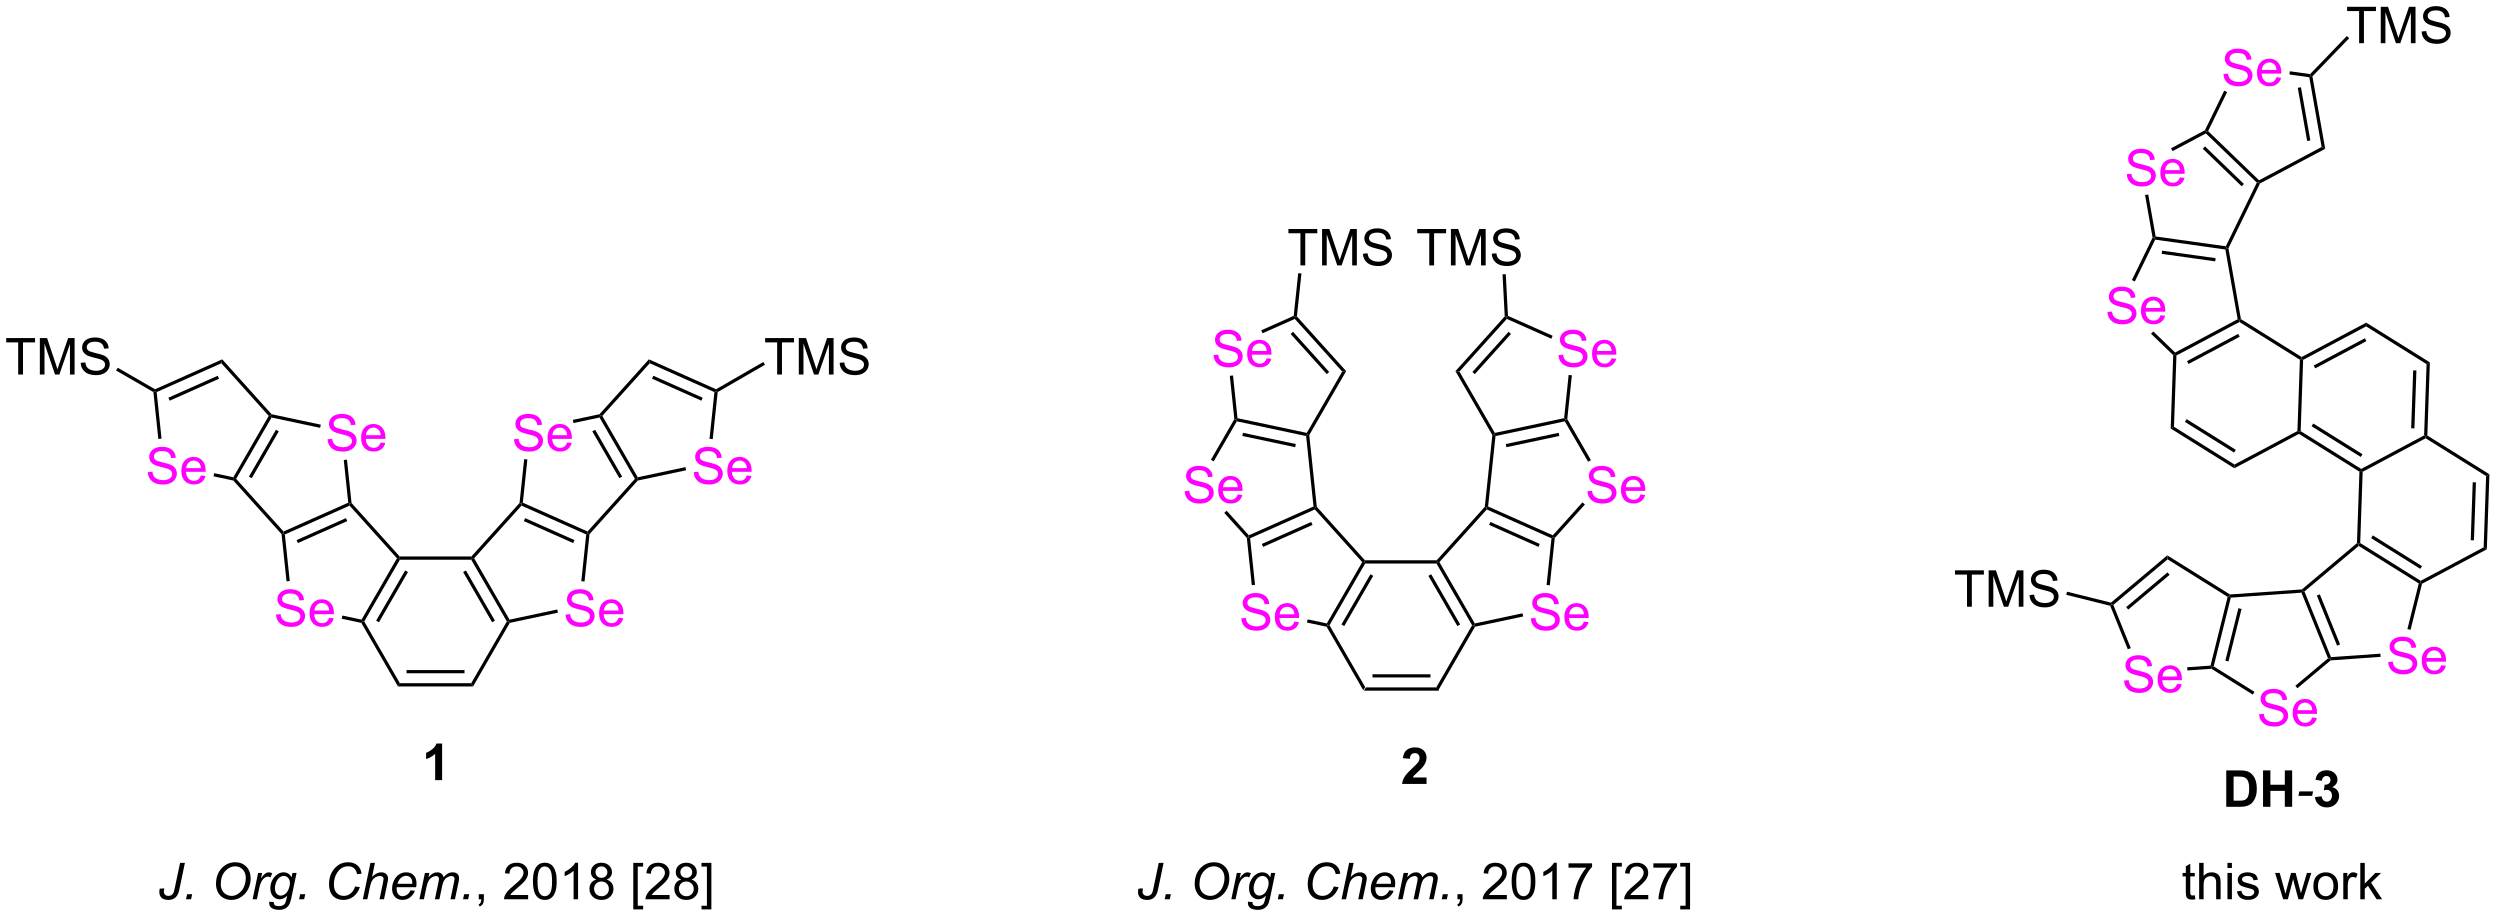 <?xml version="1.0" encoding="UTF-8"?>
<!DOCTYPE svg PUBLIC '-//W3C//DTD SVG 1.0//EN'
          'http://www.w3.org/TR/2001/REC-SVG-20010904/DTD/svg10.dtd'>
<svg stroke-dasharray="none" shape-rendering="auto" xmlns="http://www.w3.org/2000/svg" font-family="'Dialog'" text-rendering="auto" width="539" fill-opacity="1" color-interpolation="auto" color-rendering="auto" preserveAspectRatio="xMidYMid meet" font-size="12px" viewBox="0 0 539 198" fill="black" xmlns:xlink="http://www.w3.org/1999/xlink" stroke="black" image-rendering="auto" stroke-miterlimit="10" stroke-linecap="square" stroke-linejoin="miter" font-style="normal" stroke-width="1" height="198" stroke-dashoffset="0" font-weight="normal" stroke-opacity="1"
><!--Generated by the Batik Graphics2D SVG Generator--><defs id="genericDefs"
  /><g
  ><defs id="defs1"
    ><clipPath clipPathUnits="userSpaceOnUse" id="clipPath1"
      ><path d="M1.472 1.601 L405.149 1.601 L405.149 149.782 L1.472 149.782 L1.472 1.601 Z"
      /></clipPath
      ><clipPath clipPathUnits="userSpaceOnUse" id="clipPath2"
      ><path d="M-0.156 16.906 L-0.156 160.967 L392.296 160.967 L392.296 16.906 Z"
      /></clipPath
    ></defs
    ><g transform="scale(1.333,1.333) translate(-1.472,-1.601) matrix(1.029,0,0,1.029,1.633,-15.789)"
    ><path d="M214.229 125.462 L214.524 124.951 L225.738 124.951 L226.033 125.462 ZM215.573 123.39 L224.689 123.39 L224.689 122.88 L215.573 122.88 Z" stroke="none" clip-path="url(#clipPath2)"
    /></g
    ><g transform="matrix(1.371,0,0,1.371,0.214,-23.186)"
    ><path d="M226.033 125.462 L225.738 124.951 L231.345 115.24 L231.64 115.24 L231.804 115.466 Z" stroke="none" clip-path="url(#clipPath2)"
    /></g
    ><g transform="matrix(1.371,0,0,1.371,0.214,-23.186)"
    ><path d="M231.768 114.952 L231.64 115.24 L231.345 115.24 L225.738 105.528 L225.885 105.273 L226.199 105.306 ZM229.469 115.112 L224.91 107.217 L224.468 107.472 L229.027 115.367 Z" stroke="none" clip-path="url(#clipPath2)"
    /></g
    ><g transform="matrix(1.371,0,0,1.371,0.214,-23.186)"
    ><path d="M225.772 105.018 L225.885 105.273 L225.738 105.528 L214.524 105.528 L214.377 105.273 L214.49 105.018 Z" stroke="none" clip-path="url(#clipPath2)"
    /></g
    ><g transform="matrix(1.371,0,0,1.371,0.214,-23.186)"
    ><path d="M214.063 105.306 L214.377 105.273 L214.524 105.528 L208.917 115.24 L208.622 115.24 L208.494 114.952 ZM215.352 107.217 L210.793 115.112 L211.235 115.367 L215.794 107.472 Z" stroke="none" clip-path="url(#clipPath2)"
    /></g
    ><g transform="matrix(1.371,0,0,1.371,0.214,-23.186)"
    ><path d="M208.458 115.466 L208.622 115.24 L208.917 115.24 L214.524 124.951 L214.229 125.462 Z" stroke="none" clip-path="url(#clipPath2)"
    /></g
    ><g fill="fuchsia" transform="matrix(1.371,0,0,1.371,0.214,-23.186)" stroke="fuchsia"
    ><path d="M195.05 114.156 L195.766 114.093 Q195.815 114.523 196 114.799 Q196.188 115.075 196.578 115.244 Q196.969 115.414 197.456 115.414 Q197.891 115.414 198.221 115.286 Q198.555 115.156 198.716 114.932 Q198.878 114.708 198.878 114.442 Q198.878 114.171 198.721 113.971 Q198.565 113.77 198.206 113.632 Q197.977 113.544 197.188 113.354 Q196.399 113.164 196.081 112.997 Q195.672 112.781 195.469 112.463 Q195.268 112.145 195.268 111.749 Q195.268 111.317 195.513 110.94 Q195.761 110.562 196.232 110.367 Q196.706 110.171 197.284 110.171 Q197.922 110.171 198.406 110.377 Q198.893 110.583 199.154 110.981 Q199.417 111.38 199.438 111.882 L198.711 111.937 Q198.651 111.395 198.313 111.119 Q197.977 110.841 197.315 110.841 Q196.628 110.841 196.313 111.093 Q196 111.343 196 111.7 Q196 112.007 196.221 112.208 Q196.44 112.406 197.365 112.617 Q198.289 112.825 198.633 112.981 Q199.133 113.21 199.37 113.565 Q199.609 113.919 199.609 114.38 Q199.609 114.835 199.346 115.242 Q199.086 115.645 198.594 115.872 Q198.104 116.096 197.492 116.096 Q196.714 116.096 196.188 115.869 Q195.664 115.64 195.365 115.187 Q195.065 114.731 195.05 114.156 ZM203.393 114.661 L204.12 114.749 Q203.948 115.388 203.482 115.739 Q203.018 116.091 202.297 116.091 Q201.386 116.091 200.852 115.531 Q200.32 114.968 200.32 113.958 Q200.32 112.911 200.859 112.333 Q201.399 111.755 202.258 111.755 Q203.089 111.755 203.615 112.322 Q204.143 112.888 204.143 113.914 Q204.143 113.976 204.141 114.101 L201.047 114.101 Q201.086 114.786 201.432 115.151 Q201.781 115.513 202.3 115.513 Q202.688 115.513 202.961 115.309 Q203.234 115.106 203.393 114.661 ZM201.086 113.523 L203.401 113.523 Q203.354 112.999 203.136 112.739 Q202.8 112.333 202.266 112.333 Q201.781 112.333 201.451 112.658 Q201.12 112.981 201.086 113.523 Z" stroke="none" clip-path="url(#clipPath2)"
    /></g
    ><g transform="matrix(1.371,0,0,1.371,0.214,-23.186)"
    ><path d="M214.49 105.018 L214.377 105.273 L214.063 105.306 L206.61 97.029 L206.676 96.72 L206.921 96.611 Z" stroke="none" clip-path="url(#clipPath2)"
    /></g
    ><g transform="matrix(1.371,0,0,1.371,0.214,-23.186)"
    ><path d="M206.403 96.563 L206.676 96.72 L206.61 97.029 L196.435 101.559 L196.162 101.401 L196.228 101.093 ZM206.04 98.992 L198.276 102.449 L198.483 102.915 L206.247 99.458 Z" stroke="none" clip-path="url(#clipPath2)"
    /></g
    ><g transform="matrix(1.371,0,0,1.371,0.214,-23.186)"
    ><path d="M195.917 101.51 L196.162 101.401 L196.435 101.559 L197.205 108.879 L196.697 108.932 Z" stroke="none" clip-path="url(#clipPath2)"
    /></g
    ><g transform="matrix(1.371,0,0,1.371,0.214,-23.186)"
    ><path d="M205.379 114.811 L205.485 114.312 L208.494 114.952 L208.622 115.24 L208.458 115.466 Z" stroke="none" clip-path="url(#clipPath2)"
    /></g
    ><g fill="fuchsia" transform="matrix(1.371,0,0,1.371,0.214,-23.186)" stroke="fuchsia"
    ><path d="M186.146 94.158 L186.862 94.095 Q186.911 94.525 187.096 94.801 Q187.284 95.077 187.674 95.246 Q188.065 95.415 188.552 95.415 Q188.987 95.415 189.318 95.288 Q189.651 95.158 189.812 94.934 Q189.974 94.71 189.974 94.444 Q189.974 94.173 189.818 93.973 Q189.661 93.772 189.302 93.634 Q189.073 93.546 188.284 93.356 Q187.495 93.165 187.177 92.999 Q186.768 92.783 186.565 92.465 Q186.364 92.147 186.364 91.751 Q186.364 91.319 186.609 90.941 Q186.857 90.564 187.328 90.368 Q187.802 90.173 188.38 90.173 Q189.018 90.173 189.502 90.379 Q189.989 90.585 190.25 90.983 Q190.513 91.382 190.534 91.884 L189.807 91.939 Q189.747 91.397 189.409 91.121 Q189.073 90.843 188.411 90.843 Q187.724 90.843 187.409 91.095 Q187.096 91.345 187.096 91.702 Q187.096 92.009 187.318 92.21 Q187.536 92.408 188.461 92.618 Q189.385 92.827 189.729 92.983 Q190.229 93.212 190.466 93.566 Q190.706 93.921 190.706 94.382 Q190.706 94.837 190.443 95.243 Q190.182 95.647 189.69 95.874 Q189.201 96.098 188.589 96.098 Q187.81 96.098 187.284 95.871 Q186.76 95.642 186.461 95.189 Q186.161 94.733 186.146 94.158 ZM194.489 94.663 L195.216 94.751 Q195.044 95.389 194.578 95.741 Q194.114 96.093 193.393 96.093 Q192.482 96.093 191.948 95.533 Q191.417 94.97 191.417 93.96 Q191.417 92.913 191.956 92.335 Q192.495 91.757 193.354 91.757 Q194.185 91.757 194.711 92.324 Q195.239 92.889 195.239 93.915 Q195.239 93.978 195.237 94.103 L192.143 94.103 Q192.182 94.788 192.529 95.152 Q192.877 95.514 193.396 95.514 Q193.784 95.514 194.057 95.311 Q194.331 95.108 194.489 94.663 ZM192.182 93.525 L194.497 93.525 Q194.451 93.001 194.232 92.741 Q193.896 92.335 193.362 92.335 Q192.877 92.335 192.547 92.66 Q192.216 92.983 192.182 93.525 Z" stroke="none" clip-path="url(#clipPath2)"
    /></g
    ><g transform="matrix(1.371,0,0,1.371,0.214,-23.186)"
    ><path d="M206.921 96.611 L206.676 96.72 L206.403 96.563 L205.239 85.486 L205.473 85.275 L205.735 85.331 Z" stroke="none" clip-path="url(#clipPath2)"
    /></g
    ><g transform="matrix(1.371,0,0,1.371,0.214,-23.186)"
    ><path d="M205.345 84.987 L205.473 85.275 L205.239 85.486 L194.344 83.17 L194.216 82.882 L194.45 82.671 ZM203.623 86.739 L195.31 84.972 L195.204 85.471 L203.517 87.238 Z" stroke="none" clip-path="url(#clipPath2)"
    /></g
    ><g transform="matrix(1.371,0,0,1.371,0.214,-23.186)"
    ><path d="M193.953 82.826 L194.216 82.882 L194.344 83.17 L190.708 89.467 L190.266 89.212 Z" stroke="none" clip-path="url(#clipPath2)"
    /></g
    ><g transform="matrix(1.371,0,0,1.371,0.214,-23.186)"
    ><path d="M192.367 97.567 L192.746 97.226 L196.228 101.093 L196.162 101.401 L195.917 101.51 Z" stroke="none" clip-path="url(#clipPath2)"
    /></g
    ><g fill="fuchsia" transform="matrix(1.371,0,0,1.371,0.214,-23.186)" stroke="fuchsia"
    ><path d="M190.697 72.745 L191.413 72.683 Q191.463 73.112 191.648 73.388 Q191.835 73.664 192.226 73.834 Q192.616 74.003 193.103 74.003 Q193.538 74.003 193.869 73.875 Q194.202 73.745 194.364 73.521 Q194.525 73.297 194.525 73.032 Q194.525 72.761 194.369 72.56 Q194.213 72.36 193.853 72.222 Q193.624 72.133 192.835 71.943 Q192.046 71.753 191.728 71.586 Q191.32 71.37 191.116 71.052 Q190.916 70.735 190.916 70.339 Q190.916 69.907 191.161 69.529 Q191.408 69.151 191.879 68.956 Q192.353 68.761 192.931 68.761 Q193.57 68.761 194.054 68.966 Q194.541 69.172 194.801 69.571 Q195.064 69.969 195.085 70.472 L194.358 70.526 Q194.299 69.985 193.96 69.709 Q193.624 69.43 192.963 69.43 Q192.275 69.43 191.96 69.683 Q191.648 69.933 191.648 70.289 Q191.648 70.597 191.869 70.797 Q192.088 70.995 193.012 71.206 Q193.937 71.414 194.28 71.571 Q194.78 71.8 195.017 72.154 Q195.257 72.508 195.257 72.969 Q195.257 73.425 194.994 73.831 Q194.733 74.235 194.241 74.461 Q193.752 74.685 193.14 74.685 Q192.361 74.685 191.835 74.459 Q191.312 74.23 191.012 73.776 Q190.713 73.321 190.697 72.745 ZM199.041 73.25 L199.767 73.339 Q199.595 73.977 199.129 74.329 Q198.666 74.68 197.945 74.68 Q197.033 74.68 196.499 74.12 Q195.968 73.558 195.968 72.547 Q195.968 71.5 196.507 70.922 Q197.046 70.344 197.905 70.344 Q198.736 70.344 199.262 70.912 Q199.791 71.477 199.791 72.503 Q199.791 72.566 199.788 72.691 L196.695 72.691 Q196.733 73.375 197.08 73.74 Q197.429 74.102 197.947 74.102 Q198.335 74.102 198.608 73.899 Q198.882 73.696 199.041 73.25 ZM196.733 72.112 L199.049 72.112 Q199.002 71.589 198.783 71.329 Q198.447 70.922 197.913 70.922 Q197.429 70.922 197.098 71.248 Q196.767 71.571 196.733 72.112 Z" stroke="none" clip-path="url(#clipPath2)"
    /></g
    ><g transform="matrix(1.371,0,0,1.371,0.214,-23.186)"
    ><path d="M205.735 85.331 L205.473 85.275 L205.345 84.987 L210.914 75.341 L211.541 75.275 Z" stroke="none" clip-path="url(#clipPath2)"
    /></g
    ><g transform="matrix(1.371,0,0,1.371,0.214,-23.186)"
    ><path d="M211.541 75.275 L210.914 75.341 L203.461 67.064 L203.526 66.755 L203.792 66.669 ZM208.87 75.405 L203.184 69.089 L202.804 69.431 L208.491 75.746 Z" stroke="none" clip-path="url(#clipPath2)"
    /></g
    ><g transform="matrix(1.371,0,0,1.371,0.214,-23.186)"
    ><path d="M203.288 66.582 L203.526 66.755 L203.461 67.064 L198.392 69.321 L198.185 68.855 Z" stroke="none" clip-path="url(#clipPath2)"
    /></g
    ><g transform="matrix(1.371,0,0,1.371,0.214,-23.186)"
    ><path d="M193.237 76.011 L193.744 75.957 L194.45 82.671 L194.216 82.882 L193.953 82.826 Z" stroke="none" clip-path="url(#clipPath2)"
    /></g
    ><g fill="fuchsia" transform="matrix(1.371,0,0,1.371,0.214,-23.186)" stroke="fuchsia"
    ><path d="M240.581 114.156 L241.297 114.093 Q241.347 114.523 241.532 114.799 Q241.719 115.075 242.11 115.244 Q242.5 115.414 242.987 115.414 Q243.422 115.414 243.753 115.286 Q244.086 115.156 244.248 114.932 Q244.409 114.708 244.409 114.442 Q244.409 114.171 244.253 113.971 Q244.097 113.77 243.737 113.632 Q243.508 113.544 242.719 113.354 Q241.93 113.164 241.612 112.997 Q241.204 112.781 241 112.463 Q240.8 112.145 240.8 111.749 Q240.8 111.317 241.045 110.94 Q241.292 110.562 241.763 110.367 Q242.237 110.171 242.816 110.171 Q243.454 110.171 243.938 110.377 Q244.425 110.583 244.685 110.981 Q244.948 111.38 244.969 111.882 L244.243 111.937 Q244.183 111.395 243.844 111.119 Q243.508 110.841 242.847 110.841 Q242.159 110.841 241.844 111.093 Q241.532 111.343 241.532 111.7 Q241.532 112.007 241.753 112.208 Q241.972 112.406 242.896 112.617 Q243.821 112.825 244.165 112.981 Q244.665 113.21 244.901 113.565 Q245.141 113.919 245.141 114.38 Q245.141 114.835 244.878 115.242 Q244.618 115.645 244.125 115.872 Q243.636 116.096 243.024 116.096 Q242.245 116.096 241.719 115.869 Q241.196 115.64 240.896 115.187 Q240.597 114.731 240.581 114.156 ZM248.925 114.661 L249.651 114.749 Q249.48 115.388 249.013 115.739 Q248.55 116.091 247.829 116.091 Q246.917 116.091 246.383 115.531 Q245.852 114.968 245.852 113.958 Q245.852 112.911 246.391 112.333 Q246.93 111.755 247.79 111.755 Q248.62 111.755 249.146 112.322 Q249.675 112.888 249.675 113.914 Q249.675 113.976 249.672 114.101 L246.579 114.101 Q246.618 114.786 246.964 115.151 Q247.313 115.513 247.831 115.513 Q248.219 115.513 248.493 115.309 Q248.766 115.106 248.925 114.661 ZM246.618 113.523 L248.933 113.523 Q248.886 112.999 248.667 112.739 Q248.331 112.333 247.797 112.333 Q247.313 112.333 246.982 112.658 Q246.651 112.981 246.618 113.523 Z" stroke="none" clip-path="url(#clipPath2)"
    /></g
    ><g transform="matrix(1.371,0,0,1.371,0.214,-23.186)"
    ><path d="M231.804 115.466 L231.64 115.24 L231.768 114.952 L239.268 113.357 L239.375 113.856 Z" stroke="none" clip-path="url(#clipPath2)"
    /></g
    ><g transform="matrix(1.371,0,0,1.371,0.214,-23.186)"
    ><path d="M243.562 108.959 L243.054 108.906 L243.827 101.559 L244.1 101.401 L244.345 101.51 Z" stroke="none" clip-path="url(#clipPath2)"
    /></g
    ><g transform="matrix(1.371,0,0,1.371,0.214,-23.186)"
    ><path d="M244.034 101.093 L244.1 101.401 L243.827 101.559 L233.652 97.029 L233.586 96.72 L233.859 96.563 ZM241.986 102.449 L234.222 98.992 L234.015 99.458 L241.779 102.915 Z" stroke="none" clip-path="url(#clipPath2)"
    /></g
    ><g transform="matrix(1.371,0,0,1.371,0.214,-23.186)"
    ><path d="M233.341 96.611 L233.586 96.72 L233.652 97.029 L226.199 105.306 L225.885 105.273 L225.772 105.018 Z" stroke="none" clip-path="url(#clipPath2)"
    /></g
    ><g fill="fuchsia" transform="matrix(1.371,0,0,1.371,0.214,-23.186)" stroke="fuchsia"
    ><path d="M249.485 94.158 L250.201 94.095 Q250.251 94.525 250.435 94.801 Q250.623 95.077 251.014 95.246 Q251.404 95.415 251.891 95.415 Q252.326 95.415 252.657 95.288 Q252.99 95.158 253.152 94.934 Q253.313 94.71 253.313 94.444 Q253.313 94.173 253.157 93.973 Q253.001 93.772 252.641 93.634 Q252.412 93.546 251.623 93.356 Q250.834 93.165 250.516 92.999 Q250.107 92.783 249.904 92.465 Q249.704 92.147 249.704 91.751 Q249.704 91.319 249.948 90.941 Q250.196 90.564 250.667 90.368 Q251.141 90.173 251.719 90.173 Q252.357 90.173 252.842 90.379 Q253.329 90.585 253.589 90.983 Q253.852 91.382 253.873 91.884 L253.146 91.939 Q253.087 91.397 252.748 91.121 Q252.412 90.843 251.751 90.843 Q251.063 90.843 250.748 91.095 Q250.435 91.345 250.435 91.702 Q250.435 92.009 250.657 92.21 Q250.876 92.408 251.8 92.618 Q252.725 92.827 253.068 92.983 Q253.568 93.212 253.805 93.566 Q254.045 93.921 254.045 94.382 Q254.045 94.837 253.782 95.243 Q253.521 95.647 253.029 95.874 Q252.54 96.098 251.928 96.098 Q251.149 96.098 250.623 95.871 Q250.1 95.642 249.8 95.189 Q249.501 94.733 249.485 94.158 ZM257.829 94.663 L258.555 94.751 Q258.383 95.389 257.917 95.741 Q257.454 96.093 256.732 96.093 Q255.821 96.093 255.287 95.533 Q254.756 94.97 254.756 93.96 Q254.756 92.913 255.295 92.335 Q255.834 91.757 256.693 91.757 Q257.524 91.757 258.05 92.324 Q258.579 92.889 258.579 93.915 Q258.579 93.978 258.576 94.103 L255.482 94.103 Q255.521 94.788 255.868 95.152 Q256.217 95.514 256.735 95.514 Q257.123 95.514 257.396 95.311 Q257.67 95.108 257.829 94.663 ZM255.521 93.525 L257.837 93.525 Q257.79 93.001 257.571 92.741 Q257.235 92.335 256.701 92.335 Q256.217 92.335 255.886 92.66 Q255.555 92.983 255.521 93.525 Z" stroke="none" clip-path="url(#clipPath2)"
    /></g
    ><g transform="matrix(1.371,0,0,1.371,0.214,-23.186)"
    ><path d="M244.345 101.51 L244.1 101.401 L244.034 101.093 L248.702 95.909 L249.081 96.25 Z" stroke="none" clip-path="url(#clipPath2)"
    /></g
    ><g transform="matrix(1.371,0,0,1.371,0.214,-23.186)"
    ><path d="M250.028 89.268 L249.586 89.523 L245.918 83.17 L246.046 82.882 L246.309 82.826 Z" stroke="none" clip-path="url(#clipPath2)"
    /></g
    ><g transform="matrix(1.371,0,0,1.371,0.214,-23.186)"
    ><path d="M245.812 82.671 L246.046 82.882 L245.918 83.17 L235.024 85.486 L234.789 85.275 L234.917 84.987 ZM244.952 84.972 L236.639 86.739 L236.745 87.238 L245.058 85.471 Z" stroke="none" clip-path="url(#clipPath2)"
    /></g
    ><g transform="matrix(1.371,0,0,1.371,0.214,-23.186)"
    ><path d="M234.527 85.331 L234.789 85.275 L235.024 85.486 L233.859 96.563 L233.586 96.72 L233.341 96.611 Z" stroke="none" clip-path="url(#clipPath2)"
    /></g
    ><g fill="fuchsia" transform="matrix(1.371,0,0,1.371,0.214,-23.186)" stroke="fuchsia"
    ><path d="M244.934 72.745 L245.65 72.683 Q245.699 73.112 245.884 73.388 Q246.072 73.664 246.462 73.834 Q246.853 74.003 247.34 74.003 Q247.775 74.003 248.106 73.875 Q248.439 73.745 248.6 73.521 Q248.762 73.297 248.762 73.032 Q248.762 72.761 248.606 72.56 Q248.449 72.36 248.09 72.222 Q247.861 72.133 247.072 71.943 Q246.283 71.753 245.965 71.586 Q245.556 71.37 245.353 71.052 Q245.152 70.735 245.152 70.339 Q245.152 69.907 245.397 69.529 Q245.645 69.151 246.116 68.956 Q246.59 68.761 247.168 68.761 Q247.806 68.761 248.29 68.966 Q248.777 69.172 249.038 69.571 Q249.301 69.969 249.322 70.472 L248.595 70.526 Q248.535 69.985 248.197 69.709 Q247.861 69.43 247.199 69.43 Q246.512 69.43 246.197 69.683 Q245.884 69.933 245.884 70.289 Q245.884 70.597 246.106 70.797 Q246.324 70.995 247.249 71.206 Q248.173 71.414 248.517 71.571 Q249.017 71.8 249.254 72.154 Q249.494 72.508 249.494 72.969 Q249.494 73.425 249.231 73.831 Q248.97 74.235 248.478 74.461 Q247.988 74.685 247.376 74.685 Q246.598 74.685 246.072 74.459 Q245.548 74.23 245.249 73.776 Q244.949 73.321 244.934 72.745 ZM253.277 73.25 L254.004 73.339 Q253.832 73.977 253.366 74.329 Q252.902 74.68 252.181 74.68 Q251.27 74.68 250.736 74.12 Q250.204 73.558 250.204 72.547 Q250.204 71.5 250.744 70.922 Q251.283 70.344 252.142 70.344 Q252.973 70.344 253.499 70.912 Q254.027 71.477 254.027 72.503 Q254.027 72.566 254.025 72.691 L250.931 72.691 Q250.97 73.375 251.316 73.74 Q251.665 74.102 252.184 74.102 Q252.572 74.102 252.845 73.899 Q253.119 73.696 253.277 73.25 ZM250.97 72.112 L253.285 72.112 Q253.238 71.589 253.02 71.329 Q252.684 70.922 252.15 70.922 Q251.665 70.922 251.335 71.248 Q251.004 71.571 250.97 72.112 Z" stroke="none" clip-path="url(#clipPath2)"
    /></g
    ><g transform="matrix(1.371,0,0,1.371,0.214,-23.186)"
    ><path d="M246.309 82.826 L246.046 82.882 L245.812 82.671 L246.526 75.876 L247.034 75.929 Z" stroke="none" clip-path="url(#clipPath2)"
    /></g
    ><g transform="matrix(1.371,0,0,1.371,0.214,-23.186)"
    ><path d="M244.011 69.715 L243.804 70.181 L236.801 67.064 L236.736 66.755 L236.982 66.586 Z" stroke="none" clip-path="url(#clipPath2)"
    /></g
    ><g transform="matrix(1.371,0,0,1.371,0.214,-23.186)"
    ><path d="M236.475 66.663 L236.736 66.755 L236.801 67.064 L229.348 75.341 L228.721 75.275 ZM237.078 69.089 L231.392 75.405 L231.771 75.746 L237.458 69.431 Z" stroke="none" clip-path="url(#clipPath2)"
    /></g
    ><g transform="matrix(1.371,0,0,1.371,0.214,-23.186)"
    ><path d="M228.721 75.275 L229.348 75.341 L234.917 84.987 L234.789 85.275 L234.527 85.331 Z" stroke="none" clip-path="url(#clipPath2)"
    /></g
    ><g transform="matrix(1.371,0,0,1.371,0.214,-23.186)"
    ><path d="M204.346 58.648 L204.346 53.596 L202.458 53.596 L202.458 52.922 L206.997 52.922 L206.997 53.596 L205.104 53.596 L205.104 58.648 L204.346 58.648 ZM207.751 58.648 L207.751 52.922 L208.892 52.922 L210.248 56.976 Q210.436 57.541 210.522 57.823 Q210.618 57.51 210.826 56.906 L212.196 52.922 L213.217 52.922 L213.217 58.648 L212.485 58.648 L212.485 53.854 L210.821 58.648 L210.139 58.648 L208.483 53.773 L208.483 58.648 L207.751 58.648 ZM214.181 56.807 L214.897 56.745 Q214.946 57.174 215.131 57.45 Q215.319 57.726 215.709 57.895 Q216.1 58.065 216.587 58.065 Q217.022 58.065 217.352 57.937 Q217.686 57.807 217.847 57.583 Q218.009 57.359 218.009 57.093 Q218.009 56.823 217.852 56.622 Q217.696 56.422 217.337 56.283 Q217.108 56.195 216.319 56.005 Q215.53 55.815 215.212 55.648 Q214.803 55.432 214.6 55.114 Q214.399 54.797 214.399 54.401 Q214.399 53.968 214.644 53.591 Q214.892 53.213 215.363 53.018 Q215.837 52.823 216.415 52.823 Q217.053 52.823 217.537 53.028 Q218.024 53.234 218.285 53.633 Q218.548 54.031 218.569 54.533 L217.842 54.588 Q217.782 54.047 217.444 53.77 Q217.108 53.492 216.446 53.492 Q215.759 53.492 215.444 53.745 Q215.131 53.995 215.131 54.351 Q215.131 54.658 215.352 54.859 Q215.571 55.057 216.496 55.268 Q217.42 55.476 217.764 55.633 Q218.264 55.862 218.501 56.216 Q218.74 56.57 218.74 57.031 Q218.74 57.487 218.477 57.893 Q218.217 58.297 217.725 58.523 Q217.235 58.747 216.623 58.747 Q215.845 58.747 215.319 58.52 Q214.795 58.291 214.496 57.838 Q214.196 57.383 214.181 56.807 Z" stroke="none" clip-path="url(#clipPath2)"
    /></g
    ><g transform="matrix(1.371,0,0,1.371,0.214,-23.186)"
    ><path d="M203.792 66.669 L203.526 66.755 L203.288 66.582 L204 59.866 L204.508 59.92 Z" stroke="none" clip-path="url(#clipPath2)"
    /></g
    ><g transform="matrix(1.371,0,0,1.371,0.214,-23.186)"
    ><path d="M224.606 58.648 L224.606 53.596 L222.718 53.596 L222.718 52.922 L227.257 52.922 L227.257 53.596 L225.364 53.596 L225.364 58.648 L224.606 58.648 ZM228.011 58.648 L228.011 52.922 L229.152 52.922 L230.509 56.976 Q230.696 57.541 230.782 57.823 Q230.879 57.51 231.087 56.906 L232.457 52.922 L233.477 52.922 L233.477 58.648 L232.746 58.648 L232.746 53.854 L231.082 58.648 L230.399 58.648 L228.743 53.773 L228.743 58.648 L228.011 58.648 ZM234.441 56.807 L235.157 56.745 Q235.207 57.174 235.392 57.45 Q235.579 57.726 235.97 57.895 Q236.36 58.065 236.847 58.065 Q237.282 58.065 237.613 57.937 Q237.946 57.807 238.108 57.583 Q238.269 57.359 238.269 57.093 Q238.269 56.823 238.113 56.622 Q237.957 56.422 237.597 56.283 Q237.368 56.195 236.579 56.005 Q235.79 55.815 235.472 55.648 Q235.063 55.432 234.86 55.114 Q234.66 54.797 234.66 54.401 Q234.66 53.968 234.905 53.591 Q235.152 53.213 235.623 53.018 Q236.097 52.823 236.675 52.823 Q237.313 52.823 237.798 53.028 Q238.285 53.234 238.545 53.633 Q238.808 54.031 238.829 54.533 L238.102 54.588 Q238.043 54.047 237.704 53.77 Q237.368 53.492 236.707 53.492 Q236.019 53.492 235.704 53.745 Q235.392 53.995 235.392 54.351 Q235.392 54.658 235.613 54.859 Q235.832 55.057 236.756 55.268 Q237.681 55.476 238.024 55.633 Q238.524 55.862 238.761 56.216 Q239.001 56.57 239.001 57.031 Q239.001 57.487 238.738 57.893 Q238.477 58.297 237.985 58.523 Q237.496 58.747 236.884 58.747 Q236.105 58.747 235.579 58.52 Q235.056 58.291 234.756 57.838 Q234.457 57.383 234.441 56.807 Z" stroke="none" clip-path="url(#clipPath2)"
    /></g
    ><g transform="matrix(1.371,0,0,1.371,0.214,-23.186)"
    ><path d="M236.982 66.586 L236.736 66.755 L236.475 66.663 L236.126 60.056 L236.636 60.029 Z" stroke="none" clip-path="url(#clipPath2)"
    /></g
    ><g transform="matrix(1.371,0,0,1.371,0.214,-23.186)"
    ><path d="M62.434 124.862 L62.729 124.352 L73.943 124.352 L74.237 124.862 ZM63.777 122.791 L72.894 122.791 L72.894 122.281 L63.777 122.281 Z" stroke="none" clip-path="url(#clipPath2)"
    /></g
    ><g transform="matrix(1.371,0,0,1.371,0.214,-23.186)"
    ><path d="M74.237 124.862 L73.943 124.352 L79.55 114.64 L79.844 114.64 L80.008 114.866 Z" stroke="none" clip-path="url(#clipPath2)"
    /></g
    ><g transform="matrix(1.371,0,0,1.371,0.214,-23.186)"
    ><path d="M79.973 114.352 L79.844 114.64 L79.55 114.64 L73.943 104.929 L74.09 104.674 L74.404 104.707 ZM77.673 114.513 L73.115 106.618 L72.673 106.873 L77.231 114.768 Z" stroke="none" clip-path="url(#clipPath2)"
    /></g
    ><g transform="matrix(1.371,0,0,1.371,0.214,-23.186)"
    ><path d="M73.976 104.418 L74.09 104.674 L73.943 104.929 L62.729 104.929 L62.581 104.674 L62.695 104.418 Z" stroke="none" clip-path="url(#clipPath2)"
    /></g
    ><g transform="matrix(1.371,0,0,1.371,0.214,-23.186)"
    ><path d="M62.268 104.707 L62.581 104.674 L62.729 104.929 L57.121 114.64 L56.827 114.64 L56.699 114.352 ZM63.556 106.618 L58.998 114.513 L59.44 114.768 L63.998 106.873 Z" stroke="none" clip-path="url(#clipPath2)"
    /></g
    ><g transform="matrix(1.371,0,0,1.371,0.214,-23.186)"
    ><path d="M56.663 114.866 L56.827 114.64 L57.121 114.64 L62.729 124.352 L62.434 124.862 Z" stroke="none" clip-path="url(#clipPath2)"
    /></g
    ><g fill="fuchsia" transform="matrix(1.371,0,0,1.371,0.214,-23.186)" stroke="fuchsia"
    ><path d="M43.254 113.556 L43.97 113.494 Q44.02 113.924 44.205 114.2 Q44.392 114.476 44.783 114.645 Q45.173 114.814 45.66 114.814 Q46.095 114.814 46.426 114.687 Q46.759 114.556 46.921 114.332 Q47.082 114.109 47.082 113.843 Q47.082 113.572 46.926 113.372 Q46.77 113.171 46.41 113.033 Q46.181 112.945 45.392 112.754 Q44.603 112.564 44.285 112.398 Q43.877 112.181 43.673 111.864 Q43.473 111.546 43.473 111.15 Q43.473 110.718 43.718 110.34 Q43.965 109.963 44.437 109.767 Q44.91 109.572 45.489 109.572 Q46.127 109.572 46.611 109.778 Q47.098 109.984 47.358 110.382 Q47.621 110.78 47.642 111.283 L46.916 111.338 Q46.856 110.796 46.517 110.52 Q46.181 110.241 45.52 110.241 Q44.832 110.241 44.517 110.494 Q44.205 110.744 44.205 111.101 Q44.205 111.408 44.426 111.609 Q44.645 111.806 45.569 112.017 Q46.494 112.226 46.837 112.382 Q47.337 112.611 47.575 112.965 Q47.814 113.32 47.814 113.78 Q47.814 114.236 47.551 114.642 Q47.291 115.046 46.798 115.273 Q46.309 115.497 45.697 115.497 Q44.918 115.497 44.392 115.27 Q43.869 115.041 43.569 114.588 Q43.27 114.132 43.254 113.556 ZM51.598 114.062 L52.325 114.15 Q52.153 114.788 51.687 115.14 Q51.223 115.491 50.502 115.491 Q49.59 115.491 49.056 114.931 Q48.525 114.369 48.525 113.359 Q48.525 112.312 49.064 111.734 Q49.603 111.155 50.462 111.155 Q51.293 111.155 51.819 111.723 Q52.348 112.288 52.348 113.314 Q52.348 113.377 52.345 113.502 L49.252 113.502 Q49.291 114.187 49.637 114.551 Q49.986 114.913 50.504 114.913 Q50.892 114.913 51.166 114.71 Q51.439 114.507 51.598 114.062 ZM49.291 112.924 L51.606 112.924 Q51.559 112.4 51.34 112.14 Q51.004 111.734 50.47 111.734 Q49.986 111.734 49.655 112.059 Q49.325 112.382 49.291 112.924 Z" stroke="none" clip-path="url(#clipPath2)"
    /></g
    ><g transform="matrix(1.371,0,0,1.371,0.214,-23.186)"
    ><path d="M62.695 104.418 L62.581 104.674 L62.268 104.707 L54.815 96.429 L54.88 96.121 L55.126 96.012 Z" stroke="none" clip-path="url(#clipPath2)"
    /></g
    ><g transform="matrix(1.371,0,0,1.371,0.214,-23.186)"
    ><path d="M54.607 95.963 L54.88 96.121 L54.815 96.429 L44.64 100.96 L44.367 100.802 L44.432 100.493 ZM54.244 98.392 L46.481 101.849 L46.688 102.315 L54.452 98.859 Z" stroke="none" clip-path="url(#clipPath2)"
    /></g
    ><g transform="matrix(1.371,0,0,1.371,0.214,-23.186)"
    ><path d="M44.122 100.911 L44.367 100.802 L44.64 100.96 L45.409 108.279 L44.902 108.332 Z" stroke="none" clip-path="url(#clipPath2)"
    /></g
    ><g transform="matrix(1.371,0,0,1.371,0.214,-23.186)"
    ><path d="M53.583 114.212 L53.689 113.713 L56.699 114.352 L56.827 114.64 L56.663 114.866 Z" stroke="none" clip-path="url(#clipPath2)"
    /></g
    ><g fill="fuchsia" transform="matrix(1.371,0,0,1.371,0.214,-23.186)" stroke="fuchsia"
    ><path d="M88.786 113.556 L89.502 113.494 Q89.552 113.924 89.736 114.2 Q89.924 114.476 90.314 114.645 Q90.705 114.814 91.192 114.814 Q91.627 114.814 91.958 114.687 Q92.291 114.556 92.453 114.332 Q92.614 114.109 92.614 113.843 Q92.614 113.572 92.458 113.372 Q92.302 113.171 91.942 113.033 Q91.713 112.945 90.924 112.754 Q90.135 112.564 89.817 112.398 Q89.408 112.181 89.205 111.864 Q89.005 111.546 89.005 111.15 Q89.005 110.718 89.249 110.34 Q89.497 109.963 89.968 109.767 Q90.442 109.572 91.02 109.572 Q91.658 109.572 92.143 109.778 Q92.63 109.984 92.89 110.382 Q93.153 110.78 93.174 111.283 L92.447 111.338 Q92.387 110.796 92.049 110.52 Q91.713 110.241 91.052 110.241 Q90.364 110.241 90.049 110.494 Q89.736 110.744 89.736 111.101 Q89.736 111.408 89.958 111.609 Q90.177 111.806 91.101 112.017 Q92.025 112.226 92.369 112.382 Q92.869 112.611 93.106 112.965 Q93.346 113.32 93.346 113.78 Q93.346 114.236 93.083 114.642 Q92.822 115.046 92.33 115.273 Q91.841 115.497 91.229 115.497 Q90.45 115.497 89.924 115.27 Q89.4 115.041 89.101 114.588 Q88.802 114.132 88.786 113.556 ZM97.13 114.062 L97.856 114.15 Q97.684 114.788 97.218 115.14 Q96.755 115.491 96.033 115.491 Q95.122 115.491 94.588 114.931 Q94.057 114.369 94.057 113.359 Q94.057 112.312 94.596 111.734 Q95.135 111.155 95.994 111.155 Q96.825 111.155 97.351 111.723 Q97.88 112.288 97.88 113.314 Q97.88 113.377 97.877 113.502 L94.783 113.502 Q94.822 114.187 95.169 114.551 Q95.518 114.913 96.036 114.913 Q96.424 114.913 96.697 114.71 Q96.971 114.507 97.13 114.062 ZM94.822 112.924 L97.137 112.924 Q97.091 112.4 96.872 112.14 Q96.536 111.734 96.002 111.734 Q95.518 111.734 95.187 112.059 Q94.856 112.382 94.822 112.924 Z" stroke="none" clip-path="url(#clipPath2)"
    /></g
    ><g transform="matrix(1.371,0,0,1.371,0.214,-23.186)"
    ><path d="M80.008 114.866 L79.844 114.64 L79.973 114.352 L87.473 112.758 L87.579 113.257 Z" stroke="none" clip-path="url(#clipPath2)"
    /></g
    ><g transform="matrix(1.371,0,0,1.371,0.214,-23.186)"
    ><path d="M91.767 108.36 L91.259 108.307 L92.031 100.96 L92.304 100.802 L92.549 100.911 Z" stroke="none" clip-path="url(#clipPath2)"
    /></g
    ><g transform="matrix(1.371,0,0,1.371,0.214,-23.186)"
    ><path d="M92.239 100.493 L92.304 100.802 L92.031 100.96 L81.856 96.429 L81.791 96.121 L82.064 95.963 ZM90.191 101.849 L82.427 98.392 L82.219 98.859 L89.983 102.315 Z" stroke="none" clip-path="url(#clipPath2)"
    /></g
    ><g transform="matrix(1.371,0,0,1.371,0.214,-23.186)"
    ><path d="M81.546 96.012 L81.791 96.121 L81.856 96.429 L74.404 104.707 L74.09 104.674 L73.976 104.418 Z" stroke="none" clip-path="url(#clipPath2)"
    /></g
    ><g fill="fuchsia" transform="matrix(1.371,0,0,1.371,0.214,-23.186)" stroke="fuchsia"
    ><path d="M51.362 85.984 L52.078 85.922 Q52.127 86.351 52.312 86.627 Q52.5 86.903 52.891 87.073 Q53.281 87.242 53.768 87.242 Q54.203 87.242 54.534 87.114 Q54.867 86.984 55.029 86.76 Q55.19 86.536 55.19 86.271 Q55.19 86 55.034 85.799 Q54.877 85.599 54.518 85.461 Q54.289 85.372 53.5 85.182 Q52.711 84.992 52.393 84.825 Q51.984 84.609 51.781 84.291 Q51.581 83.974 51.581 83.578 Q51.581 83.146 51.825 82.768 Q52.073 82.39 52.544 82.195 Q53.018 82 53.596 82 Q54.234 82 54.719 82.206 Q55.206 82.411 55.466 82.81 Q55.729 83.208 55.75 83.711 L55.023 83.765 Q54.963 83.224 54.625 82.948 Q54.289 82.669 53.627 82.669 Q52.94 82.669 52.625 82.922 Q52.312 83.172 52.312 83.528 Q52.312 83.836 52.534 84.036 Q52.752 84.234 53.677 84.445 Q54.602 84.653 54.945 84.81 Q55.445 85.039 55.682 85.393 Q55.922 85.747 55.922 86.208 Q55.922 86.664 55.659 87.07 Q55.398 87.474 54.906 87.7 Q54.417 87.924 53.805 87.924 Q53.026 87.924 52.5 87.698 Q51.977 87.469 51.677 87.015 Q51.377 86.56 51.362 85.984 ZM59.706 86.489 L60.432 86.578 Q60.26 87.216 59.794 87.567 Q59.331 87.919 58.609 87.919 Q57.698 87.919 57.164 87.359 Q56.633 86.797 56.633 85.786 Q56.633 84.739 57.172 84.161 Q57.711 83.583 58.57 83.583 Q59.401 83.583 59.927 84.151 Q60.456 84.716 60.456 85.742 Q60.456 85.805 60.453 85.93 L57.359 85.93 Q57.398 86.614 57.745 86.979 Q58.094 87.341 58.612 87.341 Q59 87.341 59.273 87.138 Q59.547 86.935 59.706 86.489 ZM57.398 85.351 L59.713 85.351 Q59.667 84.828 59.448 84.567 Q59.112 84.161 58.578 84.161 Q58.094 84.161 57.763 84.487 Q57.432 84.81 57.398 85.351 Z" stroke="none" clip-path="url(#clipPath2)"
    /></g
    ><g transform="matrix(1.371,0,0,1.371,0.214,-23.186)"
    ><path d="M55.126 96.012 L54.88 96.121 L54.607 95.963 L53.902 89.25 L54.409 89.196 Z" stroke="none" clip-path="url(#clipPath2)"
    /></g
    ><g transform="matrix(1.371,0,0,1.371,0.214,-23.186)"
    ><path d="M50.291 83.695 L50.185 84.194 L42.549 82.571 L42.42 82.282 L42.554 82.05 Z" stroke="none" clip-path="url(#clipPath2)"
    /></g
    ><g transform="matrix(1.371,0,0,1.371,0.214,-23.186)"
    ><path d="M42.107 82.316 L42.42 82.282 L42.549 82.571 L36.98 92.216 L36.666 92.249 L36.538 91.961 ZM43.241 84.494 L38.992 91.854 L39.434 92.109 L43.683 84.749 Z" stroke="none" clip-path="url(#clipPath2)"
    /></g
    ><g transform="matrix(1.371,0,0,1.371,0.214,-23.186)"
    ><path d="M36.532 92.482 L36.666 92.249 L36.98 92.216 L44.432 100.493 L44.367 100.802 L44.122 100.911 Z" stroke="none" clip-path="url(#clipPath2)"
    /></g
    ><g fill="fuchsia" transform="matrix(1.371,0,0,1.371,0.214,-23.186)" stroke="fuchsia"
    ><path d="M80.678 85.984 L81.394 85.922 Q81.444 86.351 81.629 86.627 Q81.816 86.903 82.207 87.073 Q82.597 87.242 83.084 87.242 Q83.519 87.242 83.85 87.114 Q84.183 86.984 84.345 86.76 Q84.506 86.536 84.506 86.271 Q84.506 86 84.35 85.799 Q84.194 85.599 83.834 85.461 Q83.605 85.372 82.816 85.182 Q82.027 84.992 81.709 84.825 Q81.3 84.609 81.097 84.291 Q80.897 83.974 80.897 83.578 Q80.897 83.146 81.142 82.768 Q81.389 82.39 81.86 82.195 Q82.334 82 82.912 82 Q83.55 82 84.035 82.206 Q84.522 82.411 84.782 82.81 Q85.045 83.208 85.066 83.711 L84.34 83.765 Q84.28 83.224 83.941 82.948 Q83.605 82.669 82.944 82.669 Q82.256 82.669 81.941 82.922 Q81.629 83.172 81.629 83.528 Q81.629 83.836 81.85 84.036 Q82.069 84.234 82.993 84.445 Q83.918 84.653 84.261 84.81 Q84.761 85.039 84.998 85.393 Q85.238 85.747 85.238 86.208 Q85.238 86.664 84.975 87.07 Q84.715 87.474 84.222 87.7 Q83.733 87.924 83.121 87.924 Q82.342 87.924 81.816 87.698 Q81.293 87.469 80.993 87.015 Q80.694 86.56 80.678 85.984 ZM89.022 86.489 L89.748 86.578 Q89.576 87.216 89.11 87.567 Q88.647 87.919 87.925 87.919 Q87.014 87.919 86.48 87.359 Q85.949 86.797 85.949 85.786 Q85.949 84.739 86.488 84.161 Q87.027 83.583 87.886 83.583 Q88.717 83.583 89.243 84.151 Q89.772 84.716 89.772 85.742 Q89.772 85.805 89.769 85.93 L86.675 85.93 Q86.715 86.614 87.061 86.979 Q87.41 87.341 87.928 87.341 Q88.316 87.341 88.59 87.138 Q88.863 86.935 89.022 86.489 ZM86.715 85.351 L89.03 85.351 Q88.983 84.828 88.764 84.567 Q88.428 84.161 87.894 84.161 Q87.41 84.161 87.079 84.487 Q86.748 84.81 86.715 85.351 Z" stroke="none" clip-path="url(#clipPath2)"
    /></g
    ><g transform="matrix(1.371,0,0,1.371,0.214,-23.186)"
    ><path d="M92.549 100.911 L92.304 100.802 L92.239 100.493 L99.692 92.216 L100.005 92.249 L100.139 92.482 Z" stroke="none" clip-path="url(#clipPath2)"
    /></g
    ><g transform="matrix(1.371,0,0,1.371,0.214,-23.186)"
    ><path d="M100.133 91.961 L100.005 92.249 L99.692 92.216 L94.123 82.571 L94.251 82.282 L94.564 82.316 ZM97.68 91.854 L93.43 84.494 L92.989 84.749 L97.238 92.109 Z" stroke="none" clip-path="url(#clipPath2)"
    /></g
    ><g transform="matrix(1.371,0,0,1.371,0.214,-23.186)"
    ><path d="M94.117 82.05 L94.251 82.282 L94.123 82.571 L90.031 83.44 L89.925 82.941 Z" stroke="none" clip-path="url(#clipPath2)"
    /></g
    ><g transform="matrix(1.371,0,0,1.371,0.214,-23.186)"
    ><path d="M82.271 89.115 L82.778 89.168 L82.064 95.963 L81.791 96.121 L81.546 96.012 Z" stroke="none" clip-path="url(#clipPath2)"
    /></g
    ><g fill="fuchsia" transform="matrix(1.371,0,0,1.371,0.214,-23.186)" stroke="fuchsia"
    ><path d="M23.093 91.165 L23.809 91.103 Q23.859 91.532 24.044 91.809 Q24.231 92.085 24.622 92.254 Q25.012 92.423 25.499 92.423 Q25.934 92.423 26.265 92.296 Q26.598 92.165 26.76 91.941 Q26.921 91.717 26.921 91.452 Q26.921 91.181 26.765 90.981 Q26.609 90.78 26.249 90.642 Q26.02 90.553 25.231 90.363 Q24.442 90.173 24.124 90.007 Q23.716 89.79 23.512 89.473 Q23.312 89.155 23.312 88.759 Q23.312 88.327 23.557 87.949 Q23.804 87.572 24.276 87.376 Q24.749 87.181 25.328 87.181 Q25.966 87.181 26.45 87.387 Q26.937 87.592 27.197 87.991 Q27.46 88.389 27.481 88.892 L26.755 88.947 Q26.695 88.405 26.356 88.129 Q26.02 87.85 25.359 87.85 Q24.671 87.85 24.356 88.103 Q24.044 88.353 24.044 88.71 Q24.044 89.017 24.265 89.217 Q24.484 89.415 25.408 89.626 Q26.333 89.835 26.677 89.991 Q27.177 90.22 27.413 90.574 Q27.653 90.928 27.653 91.389 Q27.653 91.845 27.39 92.251 Q27.13 92.655 26.637 92.882 Q26.148 93.106 25.536 93.106 Q24.757 93.106 24.231 92.879 Q23.708 92.65 23.408 92.197 Q23.109 91.741 23.093 91.165 ZM31.437 91.671 L32.163 91.759 Q31.992 92.397 31.526 92.749 Q31.062 93.1 30.341 93.1 Q29.429 93.1 28.895 92.54 Q28.364 91.978 28.364 90.967 Q28.364 89.921 28.903 89.342 Q29.442 88.764 30.302 88.764 Q31.132 88.764 31.658 89.332 Q32.187 89.897 32.187 90.923 Q32.187 90.986 32.184 91.111 L29.091 91.111 Q29.13 91.796 29.476 92.16 Q29.825 92.522 30.343 92.522 Q30.731 92.522 31.005 92.319 Q31.278 92.116 31.437 91.671 ZM29.13 90.532 L31.445 90.532 Q31.398 90.009 31.179 89.749 Q30.843 89.342 30.309 89.342 Q29.825 89.342 29.494 89.668 Q29.163 89.991 29.13 90.532 Z" stroke="none" clip-path="url(#clipPath2)"
    /></g
    ><g transform="matrix(1.371,0,0,1.371,0.214,-23.186)"
    ><path d="M42.554 82.05 L42.42 82.282 L42.107 82.316 L34.654 74.038 L34.785 73.421 Z" stroke="none" clip-path="url(#clipPath2)"
    /></g
    ><g transform="matrix(1.371,0,0,1.371,0.214,-23.186)"
    ><path d="M34.785 73.421 L34.654 74.038 L24.479 78.569 L24.206 78.411 L24.221 78.125 ZM34.083 76.001 L26.32 79.458 L26.527 79.924 L34.291 76.468 Z" stroke="none" clip-path="url(#clipPath2)"
    /></g
    ><g transform="matrix(1.371,0,0,1.371,0.214,-23.186)"
    ><path d="M23.966 78.567 L24.206 78.411 L24.479 78.569 L25.248 85.888 L24.741 85.942 Z" stroke="none" clip-path="url(#clipPath2)"
    /></g
    ><g transform="matrix(1.371,0,0,1.371,0.214,-23.186)"
    ><path d="M33.422 91.821 L33.528 91.322 L36.538 91.961 L36.666 92.249 L36.532 92.482 Z" stroke="none" clip-path="url(#clipPath2)"
    /></g
    ><g fill="fuchsia" transform="matrix(1.371,0,0,1.371,0.214,-23.186)" stroke="fuchsia"
    ><path d="M108.947 91.165 L109.663 91.103 Q109.712 91.532 109.897 91.809 Q110.085 92.085 110.475 92.254 Q110.866 92.423 111.353 92.423 Q111.788 92.423 112.119 92.296 Q112.452 92.165 112.613 91.941 Q112.775 91.717 112.775 91.452 Q112.775 91.181 112.619 90.981 Q112.462 90.78 112.103 90.642 Q111.874 90.553 111.085 90.363 Q110.296 90.173 109.978 90.007 Q109.569 89.79 109.366 89.473 Q109.165 89.155 109.165 88.759 Q109.165 88.327 109.41 87.949 Q109.658 87.572 110.129 87.376 Q110.603 87.181 111.181 87.181 Q111.819 87.181 112.304 87.387 Q112.79 87.592 113.051 87.991 Q113.314 88.389 113.335 88.892 L112.608 88.947 Q112.548 88.405 112.21 88.129 Q111.874 87.85 111.212 87.85 Q110.525 87.85 110.21 88.103 Q109.897 88.353 109.897 88.71 Q109.897 89.017 110.119 89.217 Q110.337 89.415 111.262 89.626 Q112.186 89.835 112.53 89.991 Q113.03 90.22 113.267 90.574 Q113.507 90.928 113.507 91.389 Q113.507 91.845 113.244 92.251 Q112.983 92.655 112.491 92.882 Q112.001 93.106 111.389 93.106 Q110.611 93.106 110.085 92.879 Q109.561 92.65 109.262 92.197 Q108.962 91.741 108.947 91.165 ZM117.29 91.671 L118.017 91.759 Q117.845 92.397 117.379 92.749 Q116.915 93.1 116.194 93.1 Q115.283 93.1 114.749 92.54 Q114.218 91.978 114.218 90.967 Q114.218 89.921 114.757 89.342 Q115.296 88.764 116.155 88.764 Q116.986 88.764 117.512 89.332 Q118.04 89.897 118.04 90.923 Q118.04 90.986 118.038 91.111 L114.944 91.111 Q114.983 91.796 115.33 92.16 Q115.679 92.522 116.197 92.522 Q116.585 92.522 116.858 92.319 Q117.132 92.116 117.29 91.671 ZM114.983 90.532 L117.298 90.532 Q117.251 90.009 117.033 89.749 Q116.697 89.342 116.163 89.342 Q115.679 89.342 115.348 89.668 Q115.017 89.991 114.983 90.532 Z" stroke="none" clip-path="url(#clipPath2)"
    /></g
    ><g transform="matrix(1.371,0,0,1.371,0.214,-23.186)"
    ><path d="M100.139 92.482 L100.005 92.249 L100.133 91.961 L107.634 90.367 L107.74 90.866 Z" stroke="none" clip-path="url(#clipPath2)"
    /></g
    ><g transform="matrix(1.371,0,0,1.371,0.214,-23.186)"
    ><path d="M111.927 85.969 L111.42 85.916 L112.192 78.569 L112.465 78.411 L112.706 78.567 Z" stroke="none" clip-path="url(#clipPath2)"
    /></g
    ><g transform="matrix(1.371,0,0,1.371,0.214,-23.186)"
    ><path d="M112.45 78.125 L112.465 78.411 L112.192 78.569 L102.017 74.038 L101.886 73.421 ZM110.352 79.458 L102.588 76.001 L102.38 76.468 L110.144 79.924 Z" stroke="none" clip-path="url(#clipPath2)"
    /></g
    ><g transform="matrix(1.371,0,0,1.371,0.214,-23.186)"
    ><path d="M101.886 73.421 L102.017 74.038 L94.564 82.316 L94.251 82.282 L94.117 82.05 Z" stroke="none" clip-path="url(#clipPath2)"
    /></g
    ><g transform="matrix(1.371,0,0,1.371,0.214,-23.186)"
    ><path d="M2.704 75.807 L2.704 70.754 L0.816 70.754 L0.816 70.08 L5.356 70.08 L5.356 70.754 L3.462 70.754 L3.462 75.807 L2.704 75.807 ZM6.109 75.807 L6.109 70.08 L7.25 70.08 L8.607 74.135 Q8.794 74.7 8.88 74.981 Q8.977 74.669 9.185 74.064 L10.555 70.08 L11.575 70.08 L11.575 75.807 L10.844 75.807 L10.844 71.012 L9.18 75.807 L8.497 75.807 L6.841 70.932 L6.841 75.807 L6.109 75.807 ZM12.539 73.966 L13.255 73.903 Q13.305 74.333 13.49 74.609 Q13.677 74.885 14.068 75.054 Q14.458 75.223 14.945 75.223 Q15.38 75.223 15.711 75.096 Q16.044 74.966 16.206 74.742 Q16.367 74.517 16.367 74.252 Q16.367 73.981 16.211 73.781 Q16.055 73.58 15.695 73.442 Q15.466 73.353 14.677 73.163 Q13.888 72.973 13.57 72.807 Q13.162 72.591 12.958 72.273 Q12.758 71.955 12.758 71.559 Q12.758 71.127 13.003 70.749 Q13.25 70.372 13.721 70.176 Q14.195 69.981 14.773 69.981 Q15.412 69.981 15.896 70.187 Q16.383 70.392 16.643 70.791 Q16.906 71.189 16.927 71.692 L16.201 71.747 Q16.141 71.205 15.802 70.929 Q15.466 70.65 14.805 70.65 Q14.117 70.65 13.802 70.903 Q13.49 71.153 13.49 71.51 Q13.49 71.817 13.711 72.017 Q13.93 72.216 14.854 72.426 Q15.779 72.635 16.122 72.791 Q16.622 73.02 16.859 73.374 Q17.099 73.728 17.099 74.189 Q17.099 74.645 16.836 75.051 Q16.576 75.455 16.083 75.682 Q15.594 75.906 14.982 75.906 Q14.203 75.906 13.677 75.679 Q13.154 75.45 12.854 74.997 Q12.555 74.541 12.539 73.966 Z" stroke="none" clip-path="url(#clipPath2)"
    /></g
    ><g transform="matrix(1.371,0,0,1.371,0.214,-23.186)"
    ><path d="M24.221 78.125 L24.206 78.411 L23.966 78.567 L18.101 75.181 L18.356 74.739 Z" stroke="none" clip-path="url(#clipPath2)"
    /></g
    ><g transform="matrix(1.371,0,0,1.371,0.214,-23.186)"
    ><path d="M122.058 75.807 L122.058 70.754 L120.17 70.754 L120.17 70.08 L124.709 70.08 L124.709 70.754 L122.816 70.754 L122.816 75.807 L122.058 75.807 ZM125.463 75.807 L125.463 70.08 L126.603 70.08 L127.96 74.135 Q128.148 74.7 128.233 74.981 Q128.33 74.669 128.538 74.064 L129.908 70.08 L130.929 70.08 L130.929 75.807 L130.197 75.807 L130.197 71.012 L128.533 75.807 L127.851 75.807 L126.194 70.932 L126.194 75.807 L125.463 75.807 ZM131.892 73.966 L132.608 73.903 Q132.658 74.333 132.843 74.609 Q133.03 74.885 133.421 75.054 Q133.812 75.223 134.299 75.223 Q134.733 75.223 135.064 75.096 Q135.398 74.966 135.559 74.742 Q135.72 74.517 135.72 74.252 Q135.72 73.981 135.564 73.781 Q135.408 73.58 135.049 73.442 Q134.819 73.353 134.03 73.163 Q133.241 72.973 132.924 72.807 Q132.515 72.591 132.312 72.273 Q132.111 71.955 132.111 71.559 Q132.111 71.127 132.356 70.749 Q132.603 70.372 133.075 70.176 Q133.549 69.981 134.127 69.981 Q134.765 69.981 135.249 70.187 Q135.736 70.392 135.996 70.791 Q136.26 71.189 136.28 71.692 L135.554 71.747 Q135.494 71.205 135.155 70.929 Q134.819 70.65 134.158 70.65 Q133.47 70.65 133.155 70.903 Q132.843 71.153 132.843 71.51 Q132.843 71.817 133.064 72.017 Q133.283 72.216 134.208 72.426 Q135.132 72.635 135.476 72.791 Q135.976 73.02 136.213 73.374 Q136.452 73.728 136.452 74.189 Q136.452 74.645 136.189 75.051 Q135.929 75.455 135.437 75.682 Q134.947 75.906 134.335 75.906 Q133.556 75.906 133.03 75.679 Q132.507 75.45 132.208 74.997 Q131.908 74.541 131.892 73.966 Z" stroke="none" clip-path="url(#clipPath2)"
    /></g
    ><g transform="matrix(1.371,0,0,1.371,0.214,-23.186)"
    ><path d="M112.706 78.567 L112.465 78.411 L112.45 78.125 L119.884 73.833 L120.139 74.275 Z" stroke="none" clip-path="url(#clipPath2)"
    /></g
    ><g transform="matrix(1.371,0,0,1.371,0.214,-23.186)"
    ><path d="M69.371 139.592 L68.275 139.592 L68.275 135.454 Q67.674 136.017 66.856 136.288 L66.856 135.29 Q67.286 135.15 67.788 134.759 Q68.293 134.366 68.481 133.842 L69.371 133.842 L69.371 139.592 Z" stroke="none" clip-path="url(#clipPath2)"
    /></g
    ><g transform="matrix(1.371,0,0,1.371,0.214,-23.186)"
    ><path d="M224.178 139.171 L224.178 140.192 L220.332 140.192 Q220.394 139.614 220.707 139.095 Q221.019 138.577 221.941 137.723 Q222.683 137.03 222.85 136.786 Q223.076 136.444 223.076 136.114 Q223.076 135.746 222.878 135.549 Q222.683 135.351 222.334 135.351 Q221.99 135.351 221.787 135.559 Q221.584 135.765 221.553 136.246 L220.459 136.137 Q220.558 135.231 221.074 134.838 Q221.589 134.442 222.363 134.442 Q223.209 134.442 223.694 134.9 Q224.178 135.356 224.178 136.036 Q224.178 136.421 224.04 136.773 Q223.902 137.121 223.6 137.504 Q223.402 137.757 222.881 138.233 Q222.363 138.71 222.222 138.866 Q222.084 139.023 221.998 139.171 L224.178 139.171 Z" stroke="none" clip-path="url(#clipPath2)"
    /></g
    ><g transform="matrix(1.371,0,0,1.371,0.214,-23.186)"
    ><path d="M371.949 67.648 L371.928 68.237 L362.029 73.505 L361.779 73.349 L361.789 73.054 ZM371.736 70.108 L363.688 74.39 L363.928 74.841 L371.976 70.558 Z" stroke="none" clip-path="url(#clipPath2)"
    /></g
    ><g transform="matrix(1.371,0,0,1.371,0.214,-23.186)"
    ><path d="M361.519 73.487 L361.779 73.349 L362.029 73.505 L361.641 84.712 L361.381 84.85 L361.131 84.694 Z" stroke="none" clip-path="url(#clipPath2)"
    /></g
    ><g transform="matrix(1.371,0,0,1.371,0.214,-23.186)"
    ><path d="M361.37 85.145 L361.381 84.85 L361.641 84.712 L371.153 90.652 L371.142 90.946 L370.882 91.085 ZM363.357 83.943 L371.09 88.772 L371.36 88.339 L363.627 83.51 Z" stroke="none" clip-path="url(#clipPath2)"
    /></g
    ><g transform="matrix(1.371,0,0,1.371,0.214,-23.186)"
    ><path d="M371.392 91.102 L371.142 90.946 L371.153 90.652 L381.053 85.384 L381.302 85.54 L381.292 85.834 Z" stroke="none" clip-path="url(#clipPath2)"
    /></g
    ><g transform="matrix(1.371,0,0,1.371,0.214,-23.186)"
    ><path d="M381.562 85.402 L381.302 85.54 L381.053 85.384 L381.44 74.177 L381.96 73.9 ZM379.528 84.282 L379.844 75.171 L379.334 75.153 L379.018 84.264 Z" stroke="none" clip-path="url(#clipPath2)"
    /></g
    ><g transform="matrix(1.371,0,0,1.371,0.214,-23.186)"
    ><path d="M381.96 73.9 L381.44 74.177 L371.928 68.237 L371.949 67.648 Z" stroke="none" clip-path="url(#clipPath2)"
    /></g
    ><g transform="matrix(1.371,0,0,1.371,0.214,-23.186)"
    ><path d="M370.882 91.085 L371.142 90.946 L371.392 91.102 L371.004 102.309 L370.744 102.448 L370.493 102.326 Z" stroke="none" clip-path="url(#clipPath2)"
    /></g
    ><g transform="matrix(1.371,0,0,1.371,0.214,-23.186)"
    ><path d="M370.766 102.763 L370.744 102.448 L371.004 102.309 L380.516 108.249 L380.506 108.543 L380.214 108.662 ZM372.721 101.541 L380.454 106.369 L380.724 105.937 L372.991 101.108 Z" stroke="none" clip-path="url(#clipPath2)"
    /></g
    ><g transform="matrix(1.371,0,0,1.371,0.214,-23.186)"
    ><path d="M380.726 108.715 L380.506 108.543 L380.516 108.249 L390.416 102.981 L390.916 103.293 Z" stroke="none" clip-path="url(#clipPath2)"
    /></g
    ><g transform="matrix(1.371,0,0,1.371,0.214,-23.186)"
    ><path d="M390.916 103.293 L390.416 102.981 L390.804 91.774 L391.324 91.497 ZM388.892 101.879 L389.207 92.768 L388.697 92.75 L388.382 101.862 Z" stroke="none" clip-path="url(#clipPath2)"
    /></g
    ><g transform="matrix(1.371,0,0,1.371,0.214,-23.186)"
    ><path d="M391.324 91.497 L390.804 91.774 L381.292 85.834 L381.302 85.54 L381.562 85.402 Z" stroke="none" clip-path="url(#clipPath2)"
    /></g
    ><g transform="matrix(1.371,0,0,1.371,0.214,-23.186)"
    ><path d="M361.789 73.054 L361.779 73.349 L361.519 73.487 L352.007 67.547 L352.017 67.253 L352.248 67.097 Z" stroke="none" clip-path="url(#clipPath2)"
    /></g
    ><g transform="matrix(1.371,0,0,1.371,0.214,-23.186)"
    ><path d="M351.733 67.115 L352.017 67.253 L352.007 67.547 L342.107 72.815 L341.857 72.659 L341.901 72.347 ZM351.814 69.418 L343.766 73.701 L344.006 74.151 L352.054 69.869 Z" stroke="none" clip-path="url(#clipPath2)"
    /></g
    ><g transform="matrix(1.371,0,0,1.371,0.214,-23.186)"
    ><path d="M341.598 72.764 L341.857 72.659 L342.107 72.815 L341.719 84.023 L341.199 84.299 Z" stroke="none" clip-path="url(#clipPath2)"
    /></g
    ><g transform="matrix(1.371,0,0,1.371,0.214,-23.186)"
    ><path d="M341.199 84.299 L341.719 84.023 L351.231 89.962 L351.211 90.551 ZM343.435 83.254 L351.168 88.082 L351.439 87.65 L343.706 82.821 Z" stroke="none" clip-path="url(#clipPath2)"
    /></g
    ><g transform="matrix(1.371,0,0,1.371,0.214,-23.186)"
    ><path d="M351.211 90.551 L351.231 89.962 L361.131 84.694 L361.381 84.85 L361.37 85.145 Z" stroke="none" clip-path="url(#clipPath2)"
    /></g
    ><g fill="fuchsia" transform="matrix(1.371,0,0,1.371,0.214,-23.186)" stroke="fuchsia"
    ><path d="M375.41 121.02 L376.126 120.958 Q376.175 121.387 376.36 121.663 Q376.548 121.939 376.938 122.109 Q377.329 122.278 377.816 122.278 Q378.251 122.278 378.582 122.15 Q378.915 122.02 379.076 121.796 Q379.238 121.572 379.238 121.306 Q379.238 121.036 379.082 120.835 Q378.925 120.635 378.566 120.497 Q378.337 120.408 377.548 120.218 Q376.759 120.028 376.441 119.861 Q376.032 119.645 375.829 119.327 Q375.628 119.01 375.628 118.614 Q375.628 118.181 375.873 117.804 Q376.121 117.426 376.592 117.231 Q377.066 117.036 377.644 117.036 Q378.282 117.036 378.767 117.241 Q379.253 117.447 379.514 117.846 Q379.777 118.244 379.798 118.747 L379.071 118.801 Q379.011 118.26 378.673 117.984 Q378.337 117.705 377.675 117.705 Q376.988 117.705 376.673 117.958 Q376.36 118.208 376.36 118.564 Q376.36 118.872 376.582 119.072 Q376.8 119.27 377.725 119.481 Q378.649 119.689 378.993 119.846 Q379.493 120.075 379.73 120.429 Q379.97 120.783 379.97 121.244 Q379.97 121.7 379.707 122.106 Q379.446 122.51 378.954 122.736 Q378.464 122.96 377.853 122.96 Q377.074 122.96 376.548 122.734 Q376.024 122.504 375.725 122.051 Q375.425 121.596 375.41 121.02 ZM383.753 121.525 L384.48 121.614 Q384.308 122.252 383.842 122.603 Q383.378 122.955 382.657 122.955 Q381.746 122.955 381.212 122.395 Q380.681 121.833 380.681 120.822 Q380.681 119.775 381.22 119.197 Q381.759 118.619 382.618 118.619 Q383.449 118.619 383.975 119.187 Q384.503 119.752 384.503 120.778 Q384.503 120.84 384.501 120.965 L381.407 120.965 Q381.446 121.65 381.793 122.015 Q382.142 122.377 382.66 122.377 Q383.048 122.377 383.321 122.174 Q383.595 121.971 383.753 121.525 ZM381.446 120.387 L383.761 120.387 Q383.714 119.864 383.496 119.603 Q383.16 119.197 382.626 119.197 Q382.142 119.197 381.811 119.523 Q381.48 119.846 381.446 120.387 Z" stroke="none" clip-path="url(#clipPath2)"
    /></g
    ><g transform="matrix(1.371,0,0,1.371,0.214,-23.186)"
    ><path d="M370.493 102.326 L370.744 102.448 L370.766 102.763 L362.236 109.924 L361.93 109.848 L361.83 109.6 Z" stroke="none" clip-path="url(#clipPath2)"
    /></g
    ><g transform="matrix(1.371,0,0,1.371,0.214,-23.186)"
    ><path d="M361.764 110.116 L361.93 109.848 L362.236 109.924 L366.412 120.25 L366.245 120.518 L365.939 120.441 ZM364.179 110.563 L367.365 118.441 L367.838 118.25 L364.652 110.371 Z" stroke="none" clip-path="url(#clipPath2)"
    /></g
    ><g transform="matrix(1.371,0,0,1.371,0.214,-23.186)"
    ><path d="M366.346 120.766 L366.245 120.518 L366.412 120.25 L374.179 119.705 L374.214 120.213 Z" stroke="none" clip-path="url(#clipPath2)"
    /></g
    ><g transform="matrix(1.371,0,0,1.371,0.214,-23.186)"
    ><path d="M378.923 115.956 L378.428 115.833 L380.214 108.662 L380.506 108.543 L380.726 108.715 Z" stroke="none" clip-path="url(#clipPath2)"
    /></g
    ><g fill="fuchsia" transform="matrix(1.371,0,0,1.371,0.214,-23.186)" stroke="fuchsia"
    ><path d="M355.115 129.227 L355.832 129.164 Q355.881 129.594 356.066 129.87 Q356.253 130.146 356.644 130.315 Q357.035 130.485 357.522 130.485 Q357.957 130.485 358.287 130.357 Q358.621 130.227 358.782 130.003 Q358.944 129.779 358.944 129.513 Q358.944 129.242 358.787 129.042 Q358.631 128.841 358.272 128.703 Q358.043 128.615 357.253 128.425 Q356.464 128.235 356.147 128.068 Q355.738 127.852 355.535 127.534 Q355.334 127.216 355.334 126.82 Q355.334 126.388 355.579 126.011 Q355.826 125.633 356.298 125.438 Q356.772 125.242 357.35 125.242 Q357.988 125.242 358.472 125.448 Q358.959 125.654 359.22 126.052 Q359.483 126.451 359.503 126.953 L358.777 127.008 Q358.717 126.466 358.378 126.19 Q358.043 125.912 357.381 125.912 Q356.694 125.912 356.378 126.164 Q356.066 126.414 356.066 126.771 Q356.066 127.078 356.287 127.279 Q356.506 127.477 357.431 127.688 Q358.355 127.896 358.699 128.052 Q359.199 128.281 359.436 128.636 Q359.675 128.99 359.675 129.451 Q359.675 129.906 359.412 130.313 Q359.152 130.716 358.66 130.943 Q358.17 131.167 357.558 131.167 Q356.779 131.167 356.253 130.94 Q355.73 130.711 355.431 130.258 Q355.131 129.802 355.115 129.227 ZM363.459 129.732 L364.186 129.821 Q364.014 130.458 363.548 130.81 Q363.084 131.162 362.363 131.162 Q361.451 131.162 360.918 130.602 Q360.386 130.039 360.386 129.029 Q360.386 127.982 360.925 127.404 Q361.464 126.826 362.324 126.826 Q363.154 126.826 363.681 127.393 Q364.209 127.959 364.209 128.985 Q364.209 129.047 364.207 129.172 L361.113 129.172 Q361.152 129.857 361.498 130.221 Q361.847 130.583 362.365 130.583 Q362.753 130.583 363.027 130.38 Q363.3 130.177 363.459 129.732 ZM361.152 128.594 L363.467 128.594 Q363.42 128.071 363.201 127.81 Q362.865 127.404 362.332 127.404 Q361.847 127.404 361.517 127.729 Q361.186 128.052 361.152 128.594 Z" stroke="none" clip-path="url(#clipPath2)"
    /></g
    ><g transform="matrix(1.371,0,0,1.371,0.214,-23.186)"
    ><path d="M361.83 109.6 L361.93 109.848 L361.764 110.116 L350.653 110.896 L350.45 110.655 L350.515 110.394 Z" stroke="none" clip-path="url(#clipPath2)"
    /></g
    ><g transform="matrix(1.371,0,0,1.371,0.214,-23.186)"
    ><path d="M350.158 110.773 L350.45 110.655 L350.653 110.896 L347.962 121.704 L347.669 121.822 L347.467 121.581 ZM351.849 112.554 L349.796 120.801 L350.291 120.924 L352.344 112.677 Z" stroke="none" clip-path="url(#clipPath2)"
    /></g
    ><g transform="matrix(1.371,0,0,1.371,0.214,-23.186)"
    ><path d="M347.605 122.083 L347.669 121.822 L347.962 121.704 L354.379 125.711 L354.109 126.144 Z" stroke="none" clip-path="url(#clipPath2)"
    /></g
    ><g transform="matrix(1.371,0,0,1.371,0.214,-23.186)"
    ><path d="M361.132 125.144 L360.804 124.753 L365.939 120.441 L366.245 120.518 L366.346 120.766 Z" stroke="none" clip-path="url(#clipPath2)"
    /></g
    ><g fill="fuchsia" transform="matrix(1.371,0,0,1.371,0.214,-23.186)" stroke="fuchsia"
    ><path d="M333.873 123.938 L334.589 123.875 Q334.639 124.305 334.824 124.581 Q335.011 124.857 335.402 125.026 Q335.793 125.195 336.279 125.195 Q336.714 125.195 337.045 125.068 Q337.378 124.938 337.54 124.713 Q337.701 124.49 337.701 124.224 Q337.701 123.953 337.545 123.753 Q337.389 123.552 337.029 123.414 Q336.8 123.326 336.011 123.135 Q335.222 122.945 334.904 122.779 Q334.496 122.562 334.293 122.245 Q334.092 121.927 334.092 121.531 Q334.092 121.099 334.337 120.721 Q334.584 120.344 335.055 120.148 Q335.529 119.953 336.108 119.953 Q336.746 119.953 337.23 120.159 Q337.717 120.365 337.977 120.763 Q338.24 121.161 338.261 121.664 L337.535 121.719 Q337.475 121.177 337.136 120.901 Q336.8 120.622 336.139 120.622 Q335.451 120.622 335.136 120.875 Q334.824 121.125 334.824 121.482 Q334.824 121.789 335.045 121.99 Q335.264 122.188 336.188 122.398 Q337.113 122.607 337.457 122.763 Q337.957 122.992 338.194 123.346 Q338.433 123.701 338.433 124.161 Q338.433 124.617 338.17 125.023 Q337.91 125.427 337.418 125.654 Q336.928 125.878 336.316 125.878 Q335.537 125.878 335.011 125.651 Q334.488 125.422 334.188 124.969 Q333.889 124.513 333.873 123.938 ZM342.217 124.443 L342.944 124.531 Q342.772 125.169 342.305 125.521 Q341.842 125.872 341.121 125.872 Q340.209 125.872 339.675 125.312 Q339.144 124.75 339.144 123.74 Q339.144 122.693 339.683 122.115 Q340.222 121.536 341.082 121.536 Q341.912 121.536 342.438 122.104 Q342.967 122.669 342.967 123.695 Q342.967 123.758 342.964 123.883 L339.871 123.883 Q339.91 124.568 340.256 124.932 Q340.605 125.294 341.123 125.294 Q341.511 125.294 341.785 125.091 Q342.058 124.888 342.217 124.443 ZM339.91 123.305 L342.225 123.305 Q342.178 122.781 341.959 122.521 Q341.623 122.115 341.089 122.115 Q340.605 122.115 340.274 122.44 Q339.944 122.763 339.91 123.305 Z" stroke="none" clip-path="url(#clipPath2)"
    /></g
    ><g transform="matrix(1.371,0,0,1.371,0.214,-23.186)"
    ><path d="M350.515 110.394 L350.45 110.655 L350.158 110.773 L340.71 104.874 L340.666 104.244 Z" stroke="none" clip-path="url(#clipPath2)"
    /></g
    ><g transform="matrix(1.371,0,0,1.371,0.214,-23.186)"
    ><path d="M340.666 104.244 L340.71 104.874 L332.18 112.035 L331.875 111.959 L331.81 111.68 ZM340.704 106.918 L334.195 112.383 L334.523 112.773 L341.032 107.309 Z" stroke="none" clip-path="url(#clipPath2)"
    /></g
    ><g transform="matrix(1.371,0,0,1.371,0.214,-23.186)"
    ><path d="M331.687 112.175 L331.875 111.959 L332.18 112.035 L334.929 118.833 L334.456 119.024 Z" stroke="none" clip-path="url(#clipPath2)"
    /></g
    ><g transform="matrix(1.371,0,0,1.371,0.214,-23.186)"
    ><path d="M343.831 122.348 L343.796 121.839 L347.467 121.581 L347.669 121.822 L347.605 122.083 Z" stroke="none" clip-path="url(#clipPath2)"
    /></g
    ><g fill="fuchsia" transform="matrix(1.371,0,0,1.371,0.214,-23.186)" stroke="fuchsia"
    ><path d="M331.26 65.976 L331.976 65.914 Q332.026 66.343 332.211 66.619 Q332.398 66.895 332.789 67.065 Q333.18 67.234 333.666 67.234 Q334.101 67.234 334.432 67.106 Q334.765 66.976 334.927 66.752 Q335.088 66.528 335.088 66.263 Q335.088 65.992 334.932 65.791 Q334.776 65.591 334.416 65.453 Q334.187 65.364 333.398 65.174 Q332.609 64.984 332.291 64.817 Q331.883 64.601 331.68 64.283 Q331.479 63.966 331.479 63.57 Q331.479 63.138 331.724 62.76 Q331.971 62.382 332.443 62.187 Q332.916 61.992 333.495 61.992 Q334.133 61.992 334.617 62.197 Q335.104 62.403 335.364 62.802 Q335.627 63.2 335.648 63.703 L334.922 63.757 Q334.862 63.216 334.523 62.94 Q334.187 62.661 333.526 62.661 Q332.838 62.661 332.523 62.914 Q332.211 63.164 332.211 63.52 Q332.211 63.828 332.432 64.028 Q332.651 64.226 333.575 64.437 Q334.5 64.645 334.844 64.802 Q335.344 65.031 335.581 65.385 Q335.82 65.739 335.82 66.2 Q335.82 66.656 335.557 67.062 Q335.297 67.466 334.805 67.692 Q334.315 67.916 333.703 67.916 Q332.924 67.916 332.398 67.69 Q331.875 67.46 331.575 67.007 Q331.276 66.552 331.26 65.976 ZM339.604 66.481 L340.331 66.57 Q340.159 67.208 339.693 67.559 Q339.229 67.911 338.508 67.911 Q337.596 67.911 337.062 67.351 Q336.531 66.789 336.531 65.778 Q336.531 64.731 337.07 64.153 Q337.609 63.575 338.469 63.575 Q339.299 63.575 339.825 64.143 Q340.354 64.708 340.354 65.734 Q340.354 65.796 340.351 65.921 L337.258 65.921 Q337.297 66.606 337.643 66.971 Q337.992 67.333 338.51 67.333 Q338.898 67.333 339.172 67.13 Q339.445 66.927 339.604 66.481 ZM337.297 65.343 L339.612 65.343 Q339.565 64.82 339.346 64.559 Q339.01 64.153 338.476 64.153 Q337.992 64.153 337.661 64.479 Q337.331 64.802 337.297 65.343 Z" stroke="none" clip-path="url(#clipPath2)"
    /></g
    ><g transform="matrix(1.371,0,0,1.371,0.214,-23.186)"
    ><path d="M352.248 67.097 L352.017 67.253 L351.733 67.115 L349.796 56.147 L350.015 55.92 L350.281 55.957 Z" stroke="none" clip-path="url(#clipPath2)"
    /></g
    ><g transform="matrix(1.371,0,0,1.371,0.214,-23.186)"
    ><path d="M349.867 55.641 L350.015 55.92 L349.796 56.147 L338.766 54.6 L338.618 54.322 L338.837 54.095 ZM348.272 57.51 L339.856 56.33 L339.785 56.835 L348.201 58.015 Z" stroke="none" clip-path="url(#clipPath2)"
    /></g
    ><g transform="matrix(1.371,0,0,1.371,0.214,-23.186)"
    ><path d="M338.352 54.284 L338.618 54.322 L338.766 54.6 L335.562 61.174 L335.103 60.95 Z" stroke="none" clip-path="url(#clipPath2)"
    /></g
    ><g transform="matrix(1.371,0,0,1.371,0.214,-23.186)"
    ><path d="M338.111 69.398 L338.465 69.031 L341.901 72.347 L341.857 72.659 L341.598 72.764 Z" stroke="none" clip-path="url(#clipPath2)"
    /></g
    ><g fill="fuchsia" transform="matrix(1.371,0,0,1.371,0.214,-23.186)" stroke="fuchsia"
    ><path d="M334.3 44.297 L335.016 44.235 Q335.066 44.664 335.251 44.941 Q335.438 45.217 335.829 45.386 Q336.219 45.555 336.707 45.555 Q337.141 45.555 337.472 45.428 Q337.805 45.297 337.967 45.073 Q338.128 44.849 338.128 44.584 Q338.128 44.313 337.972 44.112 Q337.816 43.912 337.457 43.774 Q337.227 43.685 336.438 43.495 Q335.649 43.305 335.332 43.139 Q334.923 42.922 334.719 42.605 Q334.519 42.287 334.519 41.891 Q334.519 41.459 334.764 41.081 Q335.011 40.704 335.483 40.508 Q335.957 40.313 336.535 40.313 Q337.173 40.313 337.657 40.519 Q338.144 40.724 338.404 41.123 Q338.667 41.521 338.688 42.024 L337.962 42.079 Q337.902 41.537 337.563 41.261 Q337.227 40.982 336.566 40.982 Q335.878 40.982 335.563 41.235 Q335.251 41.485 335.251 41.842 Q335.251 42.149 335.472 42.349 Q335.691 42.547 336.615 42.758 Q337.54 42.967 337.884 43.123 Q338.384 43.352 338.621 43.706 Q338.86 44.06 338.86 44.521 Q338.86 44.977 338.597 45.383 Q338.337 45.787 337.844 46.014 Q337.355 46.237 336.743 46.237 Q335.964 46.237 335.438 46.011 Q334.915 45.782 334.615 45.329 Q334.316 44.873 334.3 44.297 ZM342.644 44.803 L343.371 44.891 Q343.199 45.529 342.733 45.881 Q342.269 46.232 341.548 46.232 Q340.636 46.232 340.102 45.672 Q339.571 45.11 339.571 44.099 Q339.571 43.053 340.11 42.474 Q340.649 41.896 341.509 41.896 Q342.339 41.896 342.865 42.464 Q343.394 43.029 343.394 44.055 Q343.394 44.118 343.391 44.243 L340.298 44.243 Q340.337 44.928 340.683 45.292 Q341.032 45.654 341.55 45.654 Q341.938 45.654 342.212 45.451 Q342.485 45.248 342.644 44.803 ZM340.337 43.664 L342.652 43.664 Q342.605 43.141 342.386 42.881 Q342.05 42.474 341.516 42.474 Q341.032 42.474 340.701 42.8 Q340.371 43.123 340.337 43.664 Z" stroke="none" clip-path="url(#clipPath2)"
    /></g
    ><g transform="matrix(1.371,0,0,1.371,0.214,-23.186)"
    ><path d="M350.281 55.957 L350.015 55.92 L349.867 55.641 L354.746 45.629 L355.057 45.574 L355.25 45.761 Z" stroke="none" clip-path="url(#clipPath2)"
    /></g
    ><g transform="matrix(1.371,0,0,1.371,0.214,-23.186)"
    ><path d="M355.101 45.262 L355.057 45.574 L354.746 45.629 L346.732 37.895 L346.776 37.582 L347.086 37.528 ZM352.712 45.836 L346.597 39.935 L346.243 40.302 L352.358 46.203 Z" stroke="none" clip-path="url(#clipPath2)"
    /></g
    ><g transform="matrix(1.371,0,0,1.371,0.214,-23.186)"
    ><path d="M346.583 37.396 L346.776 37.582 L346.732 37.895 L341.496 40.681 L341.256 40.23 Z" stroke="none" clip-path="url(#clipPath2)"
    /></g
    ><g transform="matrix(1.371,0,0,1.371,0.214,-23.186)"
    ><path d="M337.168 47.581 L337.67 47.492 L338.837 54.095 L338.618 54.322 L338.352 54.284 Z" stroke="none" clip-path="url(#clipPath2)"
    /></g
    ><g fill="fuchsia" transform="matrix(1.371,0,0,1.371,0.214,-23.186)" stroke="fuchsia"
    ><path d="M349.502 28.546 L350.218 28.483 Q350.268 28.913 350.452 29.189 Q350.64 29.465 351.031 29.634 Q351.421 29.804 351.908 29.804 Q352.343 29.804 352.674 29.676 Q353.007 29.546 353.169 29.322 Q353.33 29.098 353.33 28.832 Q353.33 28.561 353.174 28.361 Q353.018 28.16 352.658 28.022 Q352.429 27.934 351.64 27.744 Q350.851 27.554 350.533 27.387 Q350.124 27.171 349.921 26.853 Q349.721 26.535 349.721 26.14 Q349.721 25.707 349.966 25.33 Q350.213 24.952 350.684 24.757 Q351.158 24.561 351.736 24.561 Q352.374 24.561 352.859 24.767 Q353.346 24.973 353.606 25.371 Q353.869 25.77 353.89 26.272 L353.163 26.327 Q353.103 25.785 352.765 25.509 Q352.429 25.231 351.768 25.231 Q351.08 25.231 350.765 25.483 Q350.452 25.733 350.452 26.09 Q350.452 26.397 350.674 26.598 Q350.893 26.796 351.817 27.007 Q352.742 27.215 353.085 27.371 Q353.585 27.6 353.822 27.955 Q354.062 28.309 354.062 28.77 Q354.062 29.225 353.799 29.632 Q353.538 30.035 353.046 30.262 Q352.557 30.486 351.945 30.486 Q351.166 30.486 350.64 30.259 Q350.117 30.03 349.817 29.577 Q349.518 29.121 349.502 28.546 ZM357.846 29.051 L358.572 29.14 Q358.4 29.777 357.934 30.129 Q357.471 30.481 356.749 30.481 Q355.838 30.481 355.304 29.921 Q354.773 29.358 354.773 28.348 Q354.773 27.301 355.312 26.723 Q355.851 26.145 356.71 26.145 Q357.541 26.145 358.067 26.712 Q358.596 27.277 358.596 28.304 Q358.596 28.366 358.593 28.491 L355.499 28.491 Q355.538 29.176 355.885 29.541 Q356.234 29.902 356.752 29.902 Q357.14 29.902 357.413 29.699 Q357.687 29.496 357.846 29.051 ZM355.538 27.913 L357.853 27.913 Q357.807 27.39 357.588 27.129 Q357.252 26.723 356.718 26.723 Q356.234 26.723 355.903 27.048 Q355.572 27.371 355.538 27.913 Z" stroke="none" clip-path="url(#clipPath2)"
    /></g
    ><g transform="matrix(1.371,0,0,1.371,0.214,-23.186)"
    ><path d="M355.25 45.761 L355.057 45.574 L355.101 45.262 L364.933 40.03 L365.5 40.306 Z" stroke="none" clip-path="url(#clipPath2)"
    /></g
    ><g transform="matrix(1.371,0,0,1.371,0.214,-23.186)"
    ><path d="M365.5 40.306 L364.933 40.03 L362.996 29.062 L363.215 28.835 L363.489 28.919 ZM363.166 39.002 L361.688 30.633 L361.185 30.722 L362.664 39.091 Z" stroke="none" clip-path="url(#clipPath2)"
    /></g
    ><g transform="matrix(1.371,0,0,1.371,0.214,-23.186)"
    ><path d="M363.122 28.564 L363.215 28.835 L362.996 29.062 L359.871 28.624 L359.942 28.118 Z" stroke="none" clip-path="url(#clipPath2)"
    /></g
    ><g transform="matrix(1.371,0,0,1.371,0.214,-23.186)"
    ><path d="M349.617 31.17 L350.076 31.394 L347.086 37.528 L346.776 37.582 L346.583 37.396 Z" stroke="none" clip-path="url(#clipPath2)"
    /></g
    ><g transform="matrix(1.371,0,0,1.371,0.214,-23.186)"
    ><path d="M370.832 23.704 L370.832 18.652 L368.944 18.652 L368.944 17.977 L373.483 17.977 L373.483 18.652 L371.59 18.652 L371.59 23.704 L370.832 23.704 ZM374.237 23.704 L374.237 17.977 L375.378 17.977 L376.735 22.032 Q376.922 22.597 377.008 22.878 Q377.104 22.566 377.313 21.962 L378.683 17.977 L379.703 17.977 L379.703 23.704 L378.972 23.704 L378.972 18.91 L377.308 23.704 L376.625 23.704 L374.969 18.829 L374.969 23.704 L374.237 23.704 ZM380.667 21.863 L381.383 21.8 Q381.433 22.23 381.618 22.506 Q381.805 22.782 382.196 22.951 Q382.586 23.121 383.073 23.121 Q383.508 23.121 383.839 22.993 Q384.172 22.863 384.334 22.639 Q384.495 22.415 384.495 22.149 Q384.495 21.878 384.339 21.678 Q384.183 21.477 383.823 21.339 Q383.594 21.251 382.805 21.061 Q382.016 20.871 381.698 20.704 Q381.289 20.488 381.086 20.17 Q380.886 19.852 380.886 19.456 Q380.886 19.024 381.13 18.647 Q381.378 18.269 381.849 18.074 Q382.323 17.878 382.901 17.878 Q383.539 17.878 384.024 18.084 Q384.511 18.29 384.771 18.688 Q385.034 19.087 385.055 19.589 L384.328 19.644 Q384.269 19.102 383.93 18.826 Q383.594 18.548 382.933 18.548 Q382.245 18.548 381.93 18.8 Q381.618 19.05 381.618 19.407 Q381.618 19.714 381.839 19.915 Q382.058 20.113 382.982 20.324 Q383.907 20.532 384.25 20.688 Q384.75 20.917 384.987 21.272 Q385.227 21.626 385.227 22.087 Q385.227 22.542 384.964 22.949 Q384.703 23.352 384.211 23.579 Q383.722 23.803 383.11 23.803 Q382.331 23.803 381.805 23.576 Q381.282 23.347 380.982 22.894 Q380.683 22.438 380.667 21.863 Z" stroke="none" clip-path="url(#clipPath2)"
    /></g
    ><g transform="matrix(1.371,0,0,1.371,0.214,-23.186)"
    ><path d="M363.489 28.919 L363.215 28.835 L363.122 28.564 L368.902 22.575 L369.269 22.929 Z" stroke="none" clip-path="url(#clipPath2)"
    /></g
    ><g transform="matrix(1.371,0,0,1.371,0.214,-23.186)"
    ><path d="M309.172 112.329 L309.172 107.276 L307.284 107.276 L307.284 106.602 L311.823 106.602 L311.823 107.276 L309.93 107.276 L309.93 112.329 L309.172 112.329 ZM312.577 112.329 L312.577 106.602 L313.718 106.602 L315.075 110.657 Q315.262 111.222 315.348 111.503 Q315.444 111.191 315.653 110.586 L317.022 106.602 L318.043 106.602 L318.043 112.329 L317.311 112.329 L317.311 107.534 L315.647 112.329 L314.965 112.329 L313.309 107.454 L313.309 112.329 L312.577 112.329 ZM319.007 110.487 L319.723 110.425 Q319.772 110.855 319.957 111.131 Q320.145 111.407 320.535 111.576 Q320.926 111.745 321.413 111.745 Q321.848 111.745 322.179 111.618 Q322.512 111.487 322.673 111.263 Q322.835 111.04 322.835 110.774 Q322.835 110.503 322.679 110.303 Q322.522 110.102 322.163 109.964 Q321.934 109.876 321.145 109.685 Q320.356 109.495 320.038 109.329 Q319.629 109.112 319.426 108.795 Q319.226 108.477 319.226 108.081 Q319.226 107.649 319.47 107.271 Q319.718 106.894 320.189 106.698 Q320.663 106.503 321.241 106.503 Q321.879 106.503 322.363 106.709 Q322.851 106.915 323.111 107.313 Q323.374 107.711 323.395 108.214 L322.668 108.269 Q322.608 107.727 322.27 107.451 Q321.934 107.172 321.272 107.172 Q320.585 107.172 320.27 107.425 Q319.957 107.675 319.957 108.032 Q319.957 108.339 320.179 108.54 Q320.397 108.737 321.322 108.948 Q322.246 109.157 322.59 109.313 Q323.09 109.542 323.327 109.896 Q323.567 110.251 323.567 110.711 Q323.567 111.167 323.304 111.573 Q323.043 111.977 322.551 112.204 Q322.061 112.428 321.45 112.428 Q320.671 112.428 320.145 112.201 Q319.621 111.972 319.322 111.519 Q319.022 111.063 319.007 110.487 Z" stroke="none" clip-path="url(#clipPath2)"
    /></g
    ><g transform="matrix(1.371,0,0,1.371,0.214,-23.186)"
    ><path d="M331.81 111.68 L331.875 111.959 L331.687 112.175 L324.78 110.456 L324.904 109.961 Z" stroke="none" clip-path="url(#clipPath2)"
    /></g
    ><g transform="matrix(1.371,0,0,1.371,0.214,-23.186)"
    ><path d="M349.939 138.062 L352.053 138.062 Q352.767 138.062 353.142 138.171 Q353.647 138.32 354.006 138.7 Q354.366 139.077 354.553 139.627 Q354.741 140.174 354.741 140.978 Q354.741 141.687 354.564 142.197 Q354.35 142.822 353.952 143.21 Q353.65 143.502 353.139 143.666 Q352.756 143.788 352.116 143.788 L349.939 143.788 L349.939 138.062 ZM351.095 139.03 L351.095 142.822 L351.96 142.822 Q352.444 142.822 352.658 142.768 Q352.939 142.697 353.124 142.53 Q353.311 142.361 353.428 141.978 Q353.546 141.593 353.546 140.929 Q353.546 140.265 353.428 139.911 Q353.311 139.554 353.1 139.356 Q352.889 139.155 352.564 139.085 Q352.322 139.03 351.616 139.03 L351.095 139.03 ZM355.724 143.788 L355.724 138.062 L356.88 138.062 L356.88 140.314 L359.146 140.314 L359.146 138.062 L360.302 138.062 L360.302 143.788 L359.146 143.788 L359.146 141.283 L356.88 141.283 L356.88 143.788 L355.724 143.788 Z" stroke="none" clip-path="url(#clipPath2)"
    /></g
    ><g transform="matrix(1.371,0,0,1.371,0.214,-23.186)"
    ><path d="M361.288 142.07 L361.436 141.361 L363.592 141.361 L363.447 142.07 L361.288 142.07 Z" stroke="none" clip-path="url(#clipPath2)"
    /></g
    ><g transform="matrix(1.371,0,0,1.371,0.214,-23.186)"
    ><path d="M363.881 142.268 L364.944 142.14 Q364.993 142.546 365.215 142.762 Q365.439 142.976 365.756 142.976 Q366.095 142.976 366.327 142.718 Q366.561 142.46 366.561 142.023 Q366.561 141.609 366.337 141.366 Q366.116 141.124 365.796 141.124 Q365.584 141.124 365.29 141.205 L365.413 140.312 Q365.858 140.322 366.092 140.119 Q366.327 139.913 366.327 139.572 Q366.327 139.283 366.155 139.111 Q365.983 138.939 365.697 138.939 Q365.415 138.939 365.215 139.135 Q365.017 139.33 364.975 139.705 L363.962 139.533 Q364.069 139.015 364.28 138.705 Q364.493 138.393 364.874 138.215 Q365.256 138.038 365.728 138.038 Q366.538 138.038 367.025 138.554 Q367.428 138.976 367.428 139.507 Q367.428 140.26 366.603 140.71 Q367.095 140.814 367.389 141.181 Q367.686 141.549 367.686 142.07 Q367.686 142.822 367.134 143.356 Q366.584 143.887 365.764 143.887 Q364.986 143.887 364.473 143.439 Q363.962 142.991 363.881 142.268 Z" stroke="none" clip-path="url(#clipPath2)"
    /></g
    ><g transform="matrix(1.371,0,0,1.371,0.214,-23.186)"
    ><path d="M24.96 156.664 L25.671 156.614 Q25.608 156.945 25.608 157.101 Q25.608 157.419 25.804 157.609 Q26.002 157.797 26.353 157.797 Q26.608 157.797 26.801 157.682 Q26.994 157.568 27.116 157.326 Q27.21 157.141 27.306 156.664 L28.158 152.607 L28.921 152.607 L28.049 156.789 Q27.866 157.672 27.436 158.052 Q27.007 158.432 26.337 158.432 Q25.627 158.432 25.262 158.104 Q24.9 157.773 24.9 157.18 Q24.9 156.919 24.96 156.664 ZM29.095 158.333 L29.265 157.531 L30.064 157.531 L29.892 158.333 L29.095 158.333 ZM33.812 155.935 Q33.812 154.404 34.694 153.456 Q35.58 152.508 36.843 152.508 Q37.913 152.508 38.585 153.206 Q39.259 153.904 39.259 155.076 Q39.259 155.911 38.921 156.625 Q38.666 157.161 38.278 157.549 Q37.892 157.938 37.452 158.148 Q36.866 158.432 36.21 158.432 Q35.522 158.432 34.957 158.104 Q34.392 157.773 34.1 157.188 Q33.812 156.599 33.812 155.935 ZM34.564 155.974 Q34.564 156.476 34.772 156.898 Q34.983 157.32 35.397 157.56 Q35.812 157.797 36.267 157.797 Q36.71 157.797 37.108 157.589 Q37.507 157.38 37.819 157.008 Q38.134 156.633 38.317 156.089 Q38.499 155.544 38.499 155.016 Q38.499 154.161 38.02 153.654 Q37.541 153.146 36.837 153.146 Q35.939 153.146 35.252 153.914 Q34.564 154.68 34.564 155.974 ZM39.568 158.333 L40.435 154.185 L41.06 154.185 L40.886 155.031 Q41.206 154.552 41.511 154.323 Q41.818 154.091 42.138 154.091 Q42.349 154.091 42.659 154.242 L42.37 154.898 Q42.185 154.766 41.966 154.766 Q41.597 154.766 41.206 155.18 Q40.815 155.594 40.591 156.669 L40.24 158.333 L39.568 158.333 ZM42.193 158.708 L42.909 158.776 Q42.901 159.018 42.966 159.138 Q43.034 159.26 43.177 159.326 Q43.37 159.411 43.675 159.411 Q44.315 159.411 44.597 159.081 Q44.779 158.857 44.935 158.109 L45.005 157.773 Q44.456 158.333 43.834 158.333 Q43.206 158.333 42.782 157.87 Q42.357 157.406 42.357 156.56 Q42.357 155.859 42.69 155.273 Q43.026 154.688 43.487 154.391 Q43.948 154.091 44.435 154.091 Q45.253 154.091 45.693 154.864 L45.834 154.185 L46.482 154.185 L45.646 158.188 Q45.511 158.849 45.287 159.219 Q45.065 159.589 44.667 159.792 Q44.271 159.995 43.753 159.995 Q43.253 159.995 42.891 159.864 Q42.529 159.737 42.352 159.487 Q42.175 159.239 42.175 158.919 Q42.175 158.823 42.193 158.708 ZM43.076 156.497 Q43.076 156.922 43.159 157.138 Q43.276 157.438 43.492 157.596 Q43.709 157.755 43.974 157.755 Q44.323 157.755 44.667 157.51 Q45.011 157.266 45.222 156.755 Q45.435 156.242 45.435 155.779 Q45.435 155.266 45.151 154.964 Q44.87 154.661 44.451 154.661 Q44.193 154.661 43.951 154.799 Q43.709 154.938 43.5 155.221 Q43.292 155.505 43.183 155.901 Q43.076 156.294 43.076 156.497 ZM46.877 158.333 L47.046 157.531 L47.845 157.531 L47.673 158.333 L46.877 158.333 ZM55.687 156.318 L56.444 156.422 Q56.085 157.414 55.397 157.924 Q54.71 158.432 53.853 158.432 Q52.812 158.432 52.2 157.794 Q51.587 157.156 51.587 155.969 Q51.587 154.422 52.517 153.411 Q53.345 152.508 54.577 152.508 Q55.486 152.508 56.051 152.997 Q56.616 153.484 56.705 154.31 L55.991 154.375 Q55.877 153.755 55.522 153.448 Q55.171 153.141 54.611 153.141 Q53.562 153.141 52.913 154.076 Q52.35 154.88 52.35 155.984 Q52.35 156.867 52.783 157.333 Q53.218 157.797 53.913 157.797 Q54.507 157.797 54.986 157.411 Q55.468 157.023 55.687 156.318 ZM56.904 158.333 L58.099 152.607 L58.808 152.607 L58.349 154.805 Q58.745 154.422 59.084 154.258 Q59.425 154.091 59.784 154.091 Q60.3 154.091 60.584 154.362 Q60.87 154.633 60.87 155.078 Q60.87 155.297 60.745 155.883 L60.232 158.333 L59.526 158.333 L60.052 155.82 Q60.167 155.273 60.167 155.133 Q60.167 154.93 60.026 154.802 Q59.886 154.672 59.62 154.672 Q59.237 154.672 58.888 154.875 Q58.542 155.076 58.344 155.424 Q58.146 155.773 57.982 156.552 L57.612 158.333 L56.904 158.333 ZM64.4 156.922 L65.088 156.992 Q64.939 157.505 64.405 157.966 Q63.874 158.427 63.134 158.427 Q62.673 158.427 62.288 158.214 Q61.905 158 61.702 157.594 Q61.502 157.188 61.502 156.669 Q61.502 155.989 61.817 155.351 Q62.132 154.711 62.632 154.401 Q63.132 154.091 63.712 154.091 Q64.455 154.091 64.897 154.552 Q65.343 155.013 65.343 155.81 Q65.343 156.114 65.288 156.435 L62.233 156.435 Q62.218 156.555 62.218 156.654 Q62.218 157.234 62.483 157.542 Q62.752 157.849 63.14 157.849 Q63.502 157.849 63.853 157.612 Q64.205 157.372 64.4 156.922 ZM62.345 155.896 L64.674 155.896 Q64.679 155.786 64.679 155.739 Q64.679 155.208 64.413 154.924 Q64.147 154.641 63.728 154.641 Q63.275 154.641 62.903 154.953 Q62.53 155.266 62.345 155.896 ZM65.8 158.333 L66.667 154.185 L67.373 154.185 L67.23 154.867 Q67.623 154.427 67.933 154.26 Q68.245 154.091 68.607 154.091 Q68.995 154.091 69.253 154.297 Q69.513 154.5 69.597 154.867 Q69.912 154.476 70.261 154.284 Q70.612 154.091 70.998 154.091 Q71.519 154.091 71.776 154.339 Q72.037 154.583 72.037 155.029 Q72.037 155.219 71.948 155.661 L71.388 158.333 L70.683 158.333 L71.253 155.591 Q71.326 155.255 71.326 155.109 Q71.326 154.906 71.196 154.789 Q71.068 154.672 70.834 154.672 Q70.519 154.672 70.19 154.864 Q69.862 155.055 69.68 155.367 Q69.498 155.677 69.362 156.32 L68.94 158.333 L68.232 158.333 L68.818 155.531 Q68.88 155.247 68.88 155.125 Q68.88 154.922 68.753 154.797 Q68.628 154.672 68.425 154.672 Q68.123 154.672 67.792 154.864 Q67.464 155.055 67.255 155.398 Q67.05 155.739 66.917 156.372 L66.505 158.333 L65.8 158.333 ZM72.662 158.333 L72.831 157.531 L73.63 157.531 L73.459 158.333 L72.662 158.333 Z" stroke="none" clip-path="url(#clipPath2)"
    /></g
    ><g transform="matrix(1.371,0,0,1.371,0.214,-23.186)"
    ><path d="M75.134 158.333 L75.134 157.531 L75.936 157.531 L75.936 158.333 Q75.936 158.776 75.78 159.047 Q75.624 159.318 75.283 159.466 L75.088 159.167 Q75.311 159.068 75.416 158.878 Q75.522 158.69 75.533 158.333 L75.134 158.333 ZM82.897 157.656 L82.897 158.333 L79.111 158.333 Q79.103 158.078 79.194 157.844 Q79.338 157.458 79.655 157.083 Q79.976 156.708 80.577 156.216 Q81.509 155.451 81.838 155.003 Q82.166 154.555 82.166 154.156 Q82.166 153.739 81.866 153.453 Q81.569 153.164 81.088 153.164 Q80.58 153.164 80.275 153.469 Q79.97 153.773 79.968 154.312 L79.244 154.239 Q79.319 153.43 79.804 153.008 Q80.288 152.583 81.103 152.583 Q81.929 152.583 82.408 153.042 Q82.89 153.497 82.89 154.172 Q82.89 154.516 82.749 154.849 Q82.608 155.18 82.28 155.547 Q81.955 155.914 81.197 156.555 Q80.564 157.086 80.384 157.276 Q80.205 157.466 80.088 157.656 L82.897 157.656 ZM83.651 155.508 Q83.651 154.492 83.86 153.875 Q84.068 153.255 84.48 152.919 Q84.894 152.583 85.519 152.583 Q85.98 152.583 86.326 152.768 Q86.675 152.953 86.901 153.305 Q87.128 153.654 87.255 154.156 Q87.386 154.656 87.386 155.508 Q87.386 156.516 87.177 157.135 Q86.972 157.755 86.558 158.094 Q86.146 158.432 85.519 158.432 Q84.69 158.432 84.216 157.836 Q83.651 157.122 83.651 155.508 ZM84.373 155.508 Q84.373 156.919 84.703 157.385 Q85.034 157.851 85.519 157.851 Q86.003 157.851 86.331 157.383 Q86.662 156.914 86.662 155.508 Q86.662 154.094 86.331 153.63 Q86.003 153.164 85.511 153.164 Q85.026 153.164 84.737 153.576 Q84.373 154.099 84.373 155.508 ZM90.749 158.333 L90.046 158.333 L90.046 153.851 Q89.791 154.094 89.379 154.336 Q88.968 154.578 88.64 154.701 L88.64 154.021 Q89.228 153.742 89.668 153.349 Q90.111 152.953 90.296 152.583 L90.749 152.583 L90.749 158.333 ZM93.63 155.226 Q93.193 155.068 92.982 154.771 Q92.771 154.474 92.771 154.06 Q92.771 153.435 93.219 153.01 Q93.67 152.583 94.417 152.583 Q95.167 152.583 95.623 153.018 Q96.081 153.453 96.081 154.078 Q96.081 154.476 95.87 154.773 Q95.662 155.068 95.237 155.226 Q95.763 155.398 96.039 155.781 Q96.315 156.164 96.315 156.695 Q96.315 157.43 95.795 157.932 Q95.276 158.432 94.427 158.432 Q93.581 158.432 93.06 157.93 Q92.542 157.427 92.542 156.677 Q92.542 156.117 92.823 155.742 Q93.107 155.364 93.63 155.226 ZM93.49 154.036 Q93.49 154.443 93.75 154.701 Q94.013 154.958 94.433 154.958 Q94.839 154.958 95.097 154.703 Q95.357 154.445 95.357 154.076 Q95.357 153.688 95.089 153.424 Q94.823 153.161 94.425 153.161 Q94.021 153.161 93.755 153.419 Q93.49 153.677 93.49 154.036 ZM93.263 156.68 Q93.263 156.982 93.407 157.263 Q93.55 157.544 93.831 157.698 Q94.112 157.851 94.435 157.851 Q94.94 157.851 95.269 157.529 Q95.597 157.203 95.597 156.703 Q95.597 156.195 95.258 155.864 Q94.92 155.531 94.412 155.531 Q93.917 155.531 93.589 155.859 Q93.263 156.188 93.263 156.68 ZM99.433 159.924 L99.433 152.607 L100.982 152.607 L100.982 153.188 L100.136 153.188 L100.136 159.341 L100.982 159.341 L100.982 159.924 L99.433 159.924 ZM105.14 157.656 L105.14 158.333 L101.353 158.333 Q101.345 158.078 101.436 157.844 Q101.58 157.458 101.897 157.083 Q102.218 156.708 102.819 156.216 Q103.752 155.451 104.08 155.003 Q104.408 154.555 104.408 154.156 Q104.408 153.739 104.108 153.453 Q103.811 153.164 103.33 153.164 Q102.822 153.164 102.517 153.469 Q102.213 153.773 102.21 154.312 L101.486 154.239 Q101.561 153.43 102.046 153.008 Q102.53 152.583 103.345 152.583 Q104.171 152.583 104.65 153.042 Q105.132 153.497 105.132 154.172 Q105.132 154.516 104.991 154.849 Q104.851 155.18 104.522 155.547 Q104.197 155.914 103.439 156.555 Q102.806 157.086 102.627 157.276 Q102.447 157.466 102.33 157.656 L105.14 157.656 ZM106.974 155.226 Q106.537 155.068 106.326 154.771 Q106.115 154.474 106.115 154.06 Q106.115 153.435 106.563 153.01 Q107.013 152.583 107.761 152.583 Q108.511 152.583 108.966 153.018 Q109.425 153.453 109.425 154.078 Q109.425 154.476 109.214 154.773 Q109.005 155.068 108.581 155.226 Q109.107 155.398 109.383 155.781 Q109.659 156.164 109.659 156.695 Q109.659 157.43 109.138 157.932 Q108.62 158.432 107.771 158.432 Q106.925 158.432 106.404 157.93 Q105.886 157.427 105.886 156.677 Q105.886 156.117 106.167 155.742 Q106.451 155.364 106.974 155.226 ZM106.834 154.036 Q106.834 154.443 107.094 154.701 Q107.357 154.958 107.776 154.958 Q108.183 154.958 108.44 154.703 Q108.701 154.445 108.701 154.076 Q108.701 153.688 108.433 153.424 Q108.167 153.161 107.769 153.161 Q107.365 153.161 107.099 153.419 Q106.834 153.677 106.834 154.036 ZM106.607 156.68 Q106.607 156.982 106.75 157.263 Q106.894 157.544 107.175 157.698 Q107.456 157.851 107.779 157.851 Q108.284 157.851 108.612 157.529 Q108.94 157.203 108.94 156.703 Q108.94 156.195 108.602 155.864 Q108.263 155.531 107.755 155.531 Q107.261 155.531 106.933 155.859 Q106.607 156.188 106.607 156.68 ZM111.713 159.924 L110.163 159.924 L110.163 159.341 L111.009 159.341 L111.009 153.188 L110.163 153.188 L110.163 152.607 L111.713 152.607 L111.713 159.924 Z" stroke="none" clip-path="url(#clipPath2)"
    /></g
    ><g transform="matrix(1.371,0,0,1.371,0.214,-23.186)"
    ><path d="M178.868 156.664 L179.579 156.614 Q179.516 156.945 179.516 157.101 Q179.516 157.419 179.712 157.609 Q179.91 157.797 180.261 157.797 Q180.516 157.797 180.709 157.682 Q180.902 157.568 181.024 157.326 Q181.118 157.141 181.214 156.664 L182.066 152.607 L182.829 152.607 L181.956 156.789 Q181.774 157.672 181.344 158.052 Q180.915 158.432 180.245 158.432 Q179.535 158.432 179.17 158.104 Q178.808 157.773 178.808 157.18 Q178.808 156.919 178.868 156.664 ZM183.003 158.333 L183.173 157.531 L183.972 157.531 L183.8 158.333 L183.003 158.333 ZM187.719 155.935 Q187.719 154.404 188.602 153.456 Q189.488 152.508 190.751 152.508 Q191.821 152.508 192.493 153.206 Q193.167 153.904 193.167 155.076 Q193.167 155.911 192.829 156.625 Q192.573 157.161 192.185 157.549 Q191.8 157.938 191.36 158.148 Q190.774 158.432 190.118 158.432 Q189.43 158.432 188.865 158.104 Q188.3 157.773 188.008 157.188 Q187.719 156.599 187.719 155.935 ZM188.472 155.974 Q188.472 156.476 188.68 156.898 Q188.891 157.32 189.305 157.56 Q189.719 157.797 190.175 157.797 Q190.618 157.797 191.016 157.589 Q191.415 157.38 191.727 157.008 Q192.042 156.633 192.225 156.089 Q192.407 155.544 192.407 155.016 Q192.407 154.161 191.928 153.654 Q191.448 153.146 190.745 153.146 Q189.847 153.146 189.16 153.914 Q188.472 154.68 188.472 155.974 ZM193.476 158.333 L194.343 154.185 L194.968 154.185 L194.794 155.031 Q195.114 154.552 195.419 154.323 Q195.726 154.091 196.046 154.091 Q196.257 154.091 196.567 154.242 L196.278 154.898 Q196.093 154.766 195.874 154.766 Q195.505 154.766 195.114 155.18 Q194.723 155.594 194.499 156.669 L194.148 158.333 L193.476 158.333 ZM196.101 158.708 L196.817 158.776 Q196.809 159.018 196.874 159.138 Q196.942 159.26 197.085 159.326 Q197.278 159.411 197.583 159.411 Q198.223 159.411 198.505 159.081 Q198.687 158.857 198.843 158.109 L198.913 157.773 Q198.364 158.333 197.742 158.333 Q197.114 158.333 196.689 157.87 Q196.265 157.406 196.265 156.56 Q196.265 155.859 196.598 155.273 Q196.934 154.688 197.395 154.391 Q197.856 154.091 198.343 154.091 Q199.161 154.091 199.601 154.864 L199.742 154.185 L200.39 154.185 L199.554 158.188 Q199.419 158.849 199.195 159.219 Q198.973 159.589 198.575 159.792 Q198.179 159.995 197.661 159.995 Q197.161 159.995 196.799 159.864 Q196.437 159.737 196.26 159.487 Q196.083 159.239 196.083 158.919 Q196.083 158.823 196.101 158.708 ZM196.984 156.497 Q196.984 156.922 197.067 157.138 Q197.184 157.438 197.4 157.596 Q197.617 157.755 197.882 157.755 Q198.231 157.755 198.575 157.51 Q198.919 157.266 199.13 156.755 Q199.343 156.242 199.343 155.779 Q199.343 155.266 199.059 154.964 Q198.778 154.661 198.359 154.661 Q198.101 154.661 197.859 154.799 Q197.617 154.938 197.408 155.221 Q197.2 155.505 197.09 155.901 Q196.984 156.294 196.984 156.497 ZM200.785 158.333 L200.954 157.531 L201.753 157.531 L201.581 158.333 L200.785 158.333 ZM209.594 156.318 L210.352 156.422 Q209.993 157.414 209.305 157.924 Q208.618 158.432 207.761 158.432 Q206.719 158.432 206.107 157.794 Q205.495 157.156 205.495 155.969 Q205.495 154.422 206.425 153.411 Q207.253 152.508 208.485 152.508 Q209.394 152.508 209.959 152.997 Q210.524 153.484 210.613 154.31 L209.899 154.375 Q209.785 153.755 209.43 153.448 Q209.079 153.141 208.519 153.141 Q207.469 153.141 206.821 154.076 Q206.258 154.88 206.258 155.984 Q206.258 156.867 206.691 157.333 Q207.126 157.797 207.821 157.797 Q208.415 157.797 208.894 157.411 Q209.376 157.023 209.594 156.318 ZM210.812 158.333 L212.007 152.607 L212.715 152.607 L212.257 154.805 Q212.653 154.422 212.992 154.258 Q213.333 154.091 213.692 154.091 Q214.208 154.091 214.492 154.362 Q214.778 154.633 214.778 155.078 Q214.778 155.297 214.653 155.883 L214.14 158.333 L213.434 158.333 L213.96 155.82 Q214.075 155.273 214.075 155.133 Q214.075 154.93 213.934 154.802 Q213.794 154.672 213.528 154.672 Q213.145 154.672 212.796 154.875 Q212.45 155.076 212.252 155.424 Q212.054 155.773 211.89 156.552 L211.52 158.333 L210.812 158.333 ZM218.308 156.922 L218.995 156.992 Q218.847 157.505 218.313 157.966 Q217.782 158.427 217.042 158.427 Q216.581 158.427 216.196 158.214 Q215.813 158 215.61 157.594 Q215.41 157.188 215.41 156.669 Q215.41 155.989 215.725 155.351 Q216.04 154.711 216.54 154.401 Q217.04 154.091 217.62 154.091 Q218.363 154.091 218.805 154.552 Q219.251 155.013 219.251 155.81 Q219.251 156.114 219.196 156.435 L216.141 156.435 Q216.126 156.555 216.126 156.654 Q216.126 157.234 216.391 157.542 Q216.66 157.849 217.048 157.849 Q217.41 157.849 217.761 157.612 Q218.113 157.372 218.308 156.922 ZM216.253 155.896 L218.581 155.896 Q218.587 155.786 218.587 155.739 Q218.587 155.208 218.321 154.924 Q218.055 154.641 217.636 154.641 Q217.183 154.641 216.81 154.953 Q216.438 155.266 216.253 155.896 ZM219.708 158.333 L220.575 154.185 L221.281 154.185 L221.137 154.867 Q221.531 154.427 221.84 154.26 Q222.153 154.091 222.515 154.091 Q222.903 154.091 223.161 154.297 Q223.421 154.5 223.505 154.867 Q223.82 154.476 224.169 154.284 Q224.52 154.091 224.906 154.091 Q225.426 154.091 225.684 154.339 Q225.945 154.583 225.945 155.029 Q225.945 155.219 225.856 155.661 L225.296 158.333 L224.59 158.333 L225.161 155.591 Q225.234 155.255 225.234 155.109 Q225.234 154.906 225.103 154.789 Q224.976 154.672 224.742 154.672 Q224.426 154.672 224.098 154.864 Q223.77 155.055 223.588 155.367 Q223.406 155.677 223.27 156.32 L222.848 158.333 L222.14 158.333 L222.726 155.531 Q222.788 155.247 222.788 155.125 Q222.788 154.922 222.661 154.797 Q222.536 154.672 222.333 154.672 Q222.031 154.672 221.7 154.864 Q221.372 155.055 221.163 155.398 Q220.958 155.739 220.825 156.372 L220.413 158.333 L219.708 158.333 ZM226.57 158.333 L226.739 157.531 L227.538 157.531 L227.367 158.333 L226.57 158.333 Z" stroke="none" clip-path="url(#clipPath2)"
    /></g
    ><g transform="matrix(1.371,0,0,1.371,0.214,-23.186)"
    ><path d="M229.042 158.333 L229.042 157.531 L229.844 157.531 L229.844 158.333 Q229.844 158.776 229.688 159.047 Q229.532 159.318 229.191 159.466 L228.995 159.167 Q229.219 159.068 229.324 158.878 Q229.43 158.69 229.441 158.333 L229.042 158.333 ZM236.805 157.656 L236.805 158.333 L233.019 158.333 Q233.011 158.078 233.102 157.844 Q233.245 157.458 233.563 157.083 Q233.883 156.708 234.485 156.216 Q235.417 155.451 235.745 155.003 Q236.074 154.555 236.074 154.156 Q236.074 153.739 235.774 153.453 Q235.477 153.164 234.995 153.164 Q234.488 153.164 234.183 153.469 Q233.878 153.773 233.876 154.312 L233.152 154.239 Q233.227 153.43 233.712 153.008 Q234.196 152.583 235.011 152.583 Q235.837 152.583 236.316 153.042 Q236.798 153.497 236.798 154.172 Q236.798 154.516 236.657 154.849 Q236.516 155.18 236.188 155.547 Q235.863 155.914 235.105 156.555 Q234.472 157.086 234.292 157.276 Q234.113 157.466 233.995 157.656 L236.805 157.656 ZM237.559 155.508 Q237.559 154.492 237.768 153.875 Q237.976 153.255 238.387 152.919 Q238.802 152.583 239.427 152.583 Q239.887 152.583 240.234 152.768 Q240.583 152.953 240.809 153.305 Q241.036 153.654 241.163 154.156 Q241.294 154.656 241.294 155.508 Q241.294 156.516 241.085 157.135 Q240.88 157.755 240.465 158.094 Q240.054 158.432 239.427 158.432 Q238.598 158.432 238.124 157.836 Q237.559 157.122 237.559 155.508 ZM238.281 155.508 Q238.281 156.919 238.611 157.385 Q238.942 157.851 239.427 157.851 Q239.911 157.851 240.239 157.383 Q240.57 156.914 240.57 155.508 Q240.57 154.094 240.239 153.63 Q239.911 153.164 239.419 153.164 Q238.934 153.164 238.645 153.576 Q238.281 154.099 238.281 155.508 ZM244.657 158.333 L243.954 158.333 L243.954 153.851 Q243.699 154.094 243.287 154.336 Q242.876 154.578 242.548 154.701 L242.548 154.021 Q243.136 153.742 243.576 153.349 Q244.019 152.953 244.204 152.583 L244.657 152.583 L244.657 158.333 ZM246.505 153.357 L246.505 152.68 L250.21 152.68 L250.21 153.226 Q249.663 153.81 249.127 154.776 Q248.59 155.739 248.296 156.758 Q248.085 157.476 248.028 158.333 L247.304 158.333 Q247.317 157.656 247.57 156.701 Q247.825 155.742 248.299 154.854 Q248.773 153.966 249.309 153.357 L246.505 153.357 ZM253.34 159.924 L253.34 152.607 L254.89 152.607 L254.89 153.188 L254.044 153.188 L254.044 159.341 L254.89 159.341 L254.89 159.924 L253.34 159.924 ZM259.048 157.656 L259.048 158.333 L255.261 158.333 Q255.253 158.078 255.344 157.844 Q255.488 157.458 255.805 157.083 Q256.126 156.708 256.727 156.216 Q257.659 155.451 257.988 155.003 Q258.316 154.555 258.316 154.156 Q258.316 153.739 258.016 153.453 Q257.719 153.164 257.238 153.164 Q256.73 153.164 256.425 153.469 Q256.12 153.773 256.118 154.312 L255.394 154.239 Q255.469 153.43 255.954 153.008 Q256.438 152.583 257.253 152.583 Q258.079 152.583 258.558 153.042 Q259.04 153.497 259.04 154.172 Q259.04 154.516 258.899 154.849 Q258.759 155.18 258.43 155.547 Q258.105 155.914 257.347 156.555 Q256.714 157.086 256.534 157.276 Q256.355 157.466 256.238 157.656 L259.048 157.656 ZM259.848 153.357 L259.848 152.68 L263.554 152.68 L263.554 153.226 Q263.007 153.81 262.471 154.776 Q261.934 155.739 261.64 156.758 Q261.429 157.476 261.372 158.333 L260.648 158.333 Q260.661 157.656 260.913 156.701 Q261.169 155.742 261.643 154.854 Q262.117 153.966 262.653 153.357 L259.848 153.357 ZM265.62 159.924 L264.071 159.924 L264.071 159.341 L264.917 159.341 L264.917 153.188 L264.071 153.188 L264.071 152.607 L265.62 152.607 L265.62 159.924 Z" stroke="none" clip-path="url(#clipPath2)"
    /></g
    ><g transform="matrix(1.371,0,0,1.371,0.214,-23.186)"
    ><path d="M344.987 157.703 L345.088 158.326 Q344.791 158.388 344.557 158.388 Q344.174 158.388 343.963 158.268 Q343.752 158.146 343.666 157.948 Q343.58 157.75 343.58 157.117 L343.58 154.732 L343.065 154.732 L343.065 154.185 L343.58 154.185 L343.58 153.156 L344.281 152.734 L344.281 154.185 L344.987 154.185 L344.987 154.732 L344.281 154.732 L344.281 157.156 Q344.281 157.458 344.317 157.544 Q344.354 157.63 344.437 157.682 Q344.523 157.732 344.68 157.732 Q344.797 157.732 344.987 157.703 ZM345.676 158.333 L345.676 152.607 L346.379 152.607 L346.379 154.661 Q346.871 154.091 347.621 154.091 Q348.082 154.091 348.42 154.273 Q348.762 154.453 348.907 154.773 Q349.053 155.094 349.053 155.703 L349.053 158.333 L348.35 158.333 L348.35 155.703 Q348.35 155.177 348.121 154.938 Q347.894 154.695 347.475 154.695 Q347.163 154.695 346.887 154.859 Q346.613 155.021 346.496 155.299 Q346.379 155.576 346.379 156.062 L346.379 158.333 L345.676 158.333 ZM350.127 153.414 L350.127 152.607 L350.83 152.607 L350.83 153.414 L350.127 153.414 ZM350.127 158.333 L350.127 154.185 L350.83 154.185 L350.83 158.333 L350.127 158.333 ZM351.621 157.094 L352.316 156.984 Q352.373 157.404 352.642 157.628 Q352.91 157.849 353.389 157.849 Q353.873 157.849 354.108 157.651 Q354.342 157.453 354.342 157.188 Q354.342 156.951 354.137 156.812 Q353.991 156.719 353.418 156.576 Q352.644 156.38 352.345 156.237 Q352.045 156.094 351.892 155.844 Q351.738 155.591 351.738 155.286 Q351.738 155.008 351.863 154.773 Q351.991 154.536 352.209 154.38 Q352.373 154.258 352.657 154.174 Q352.941 154.091 353.264 154.091 Q353.754 154.091 354.121 154.232 Q354.491 154.372 354.665 154.612 Q354.842 154.851 354.91 155.255 L354.223 155.349 Q354.176 155.029 353.949 154.849 Q353.725 154.669 353.316 154.669 Q352.832 154.669 352.623 154.831 Q352.418 154.989 352.418 155.203 Q352.418 155.341 352.504 155.451 Q352.59 155.562 352.772 155.638 Q352.879 155.677 353.394 155.818 Q354.139 156.016 354.433 156.143 Q354.73 156.271 354.897 156.513 Q355.066 156.755 355.066 157.114 Q355.066 157.466 354.861 157.776 Q354.655 158.086 354.267 158.258 Q353.881 158.427 353.394 158.427 Q352.584 158.427 352.16 158.091 Q351.738 157.755 351.621 157.094 ZM358.89 158.333 L357.62 154.185 L358.346 154.185 L359.008 156.578 L359.252 157.469 Q359.268 157.404 359.469 156.614 L360.127 154.185 L360.851 154.185 L361.471 156.591 L361.68 157.383 L361.916 156.583 L362.627 154.185 L363.312 154.185 L362.015 158.333 L361.284 158.333 L360.625 155.849 L360.463 155.141 L359.625 158.333 L358.89 158.333 ZM363.639 156.258 Q363.639 155.107 364.28 154.552 Q364.816 154.091 365.584 154.091 Q366.441 154.091 366.983 154.651 Q367.527 155.211 367.527 156.201 Q367.527 157 367.285 157.461 Q367.045 157.919 366.587 158.174 Q366.129 158.427 365.584 158.427 Q364.715 158.427 364.176 157.87 Q363.639 157.31 363.639 156.258 ZM364.363 156.258 Q364.363 157.055 364.709 157.453 Q365.058 157.849 365.584 157.849 Q366.108 157.849 366.454 157.451 Q366.803 157.052 366.803 156.234 Q366.803 155.466 366.454 155.07 Q366.105 154.672 365.584 154.672 Q365.058 154.672 364.709 155.068 Q364.363 155.461 364.363 156.258 ZM368.344 158.333 L368.344 154.185 L368.976 154.185 L368.976 154.812 Q369.219 154.372 369.422 154.232 Q369.627 154.091 369.875 154.091 Q370.229 154.091 370.596 154.318 L370.354 154.969 Q370.096 154.818 369.838 154.818 Q369.609 154.818 369.424 154.956 Q369.242 155.094 369.164 155.341 Q369.047 155.716 369.047 156.161 L369.047 158.333 L368.344 158.333 ZM371.018 158.333 L371.018 152.607 L371.721 152.607 L371.721 155.872 L373.385 154.185 L374.297 154.185 L372.711 155.724 L374.455 158.333 L373.588 158.333 L372.219 156.211 L371.721 156.688 L371.721 158.333 L371.018 158.333 Z" stroke="none" clip-path="url(#clipPath2)"
    /></g
  ></g
></svg
>
